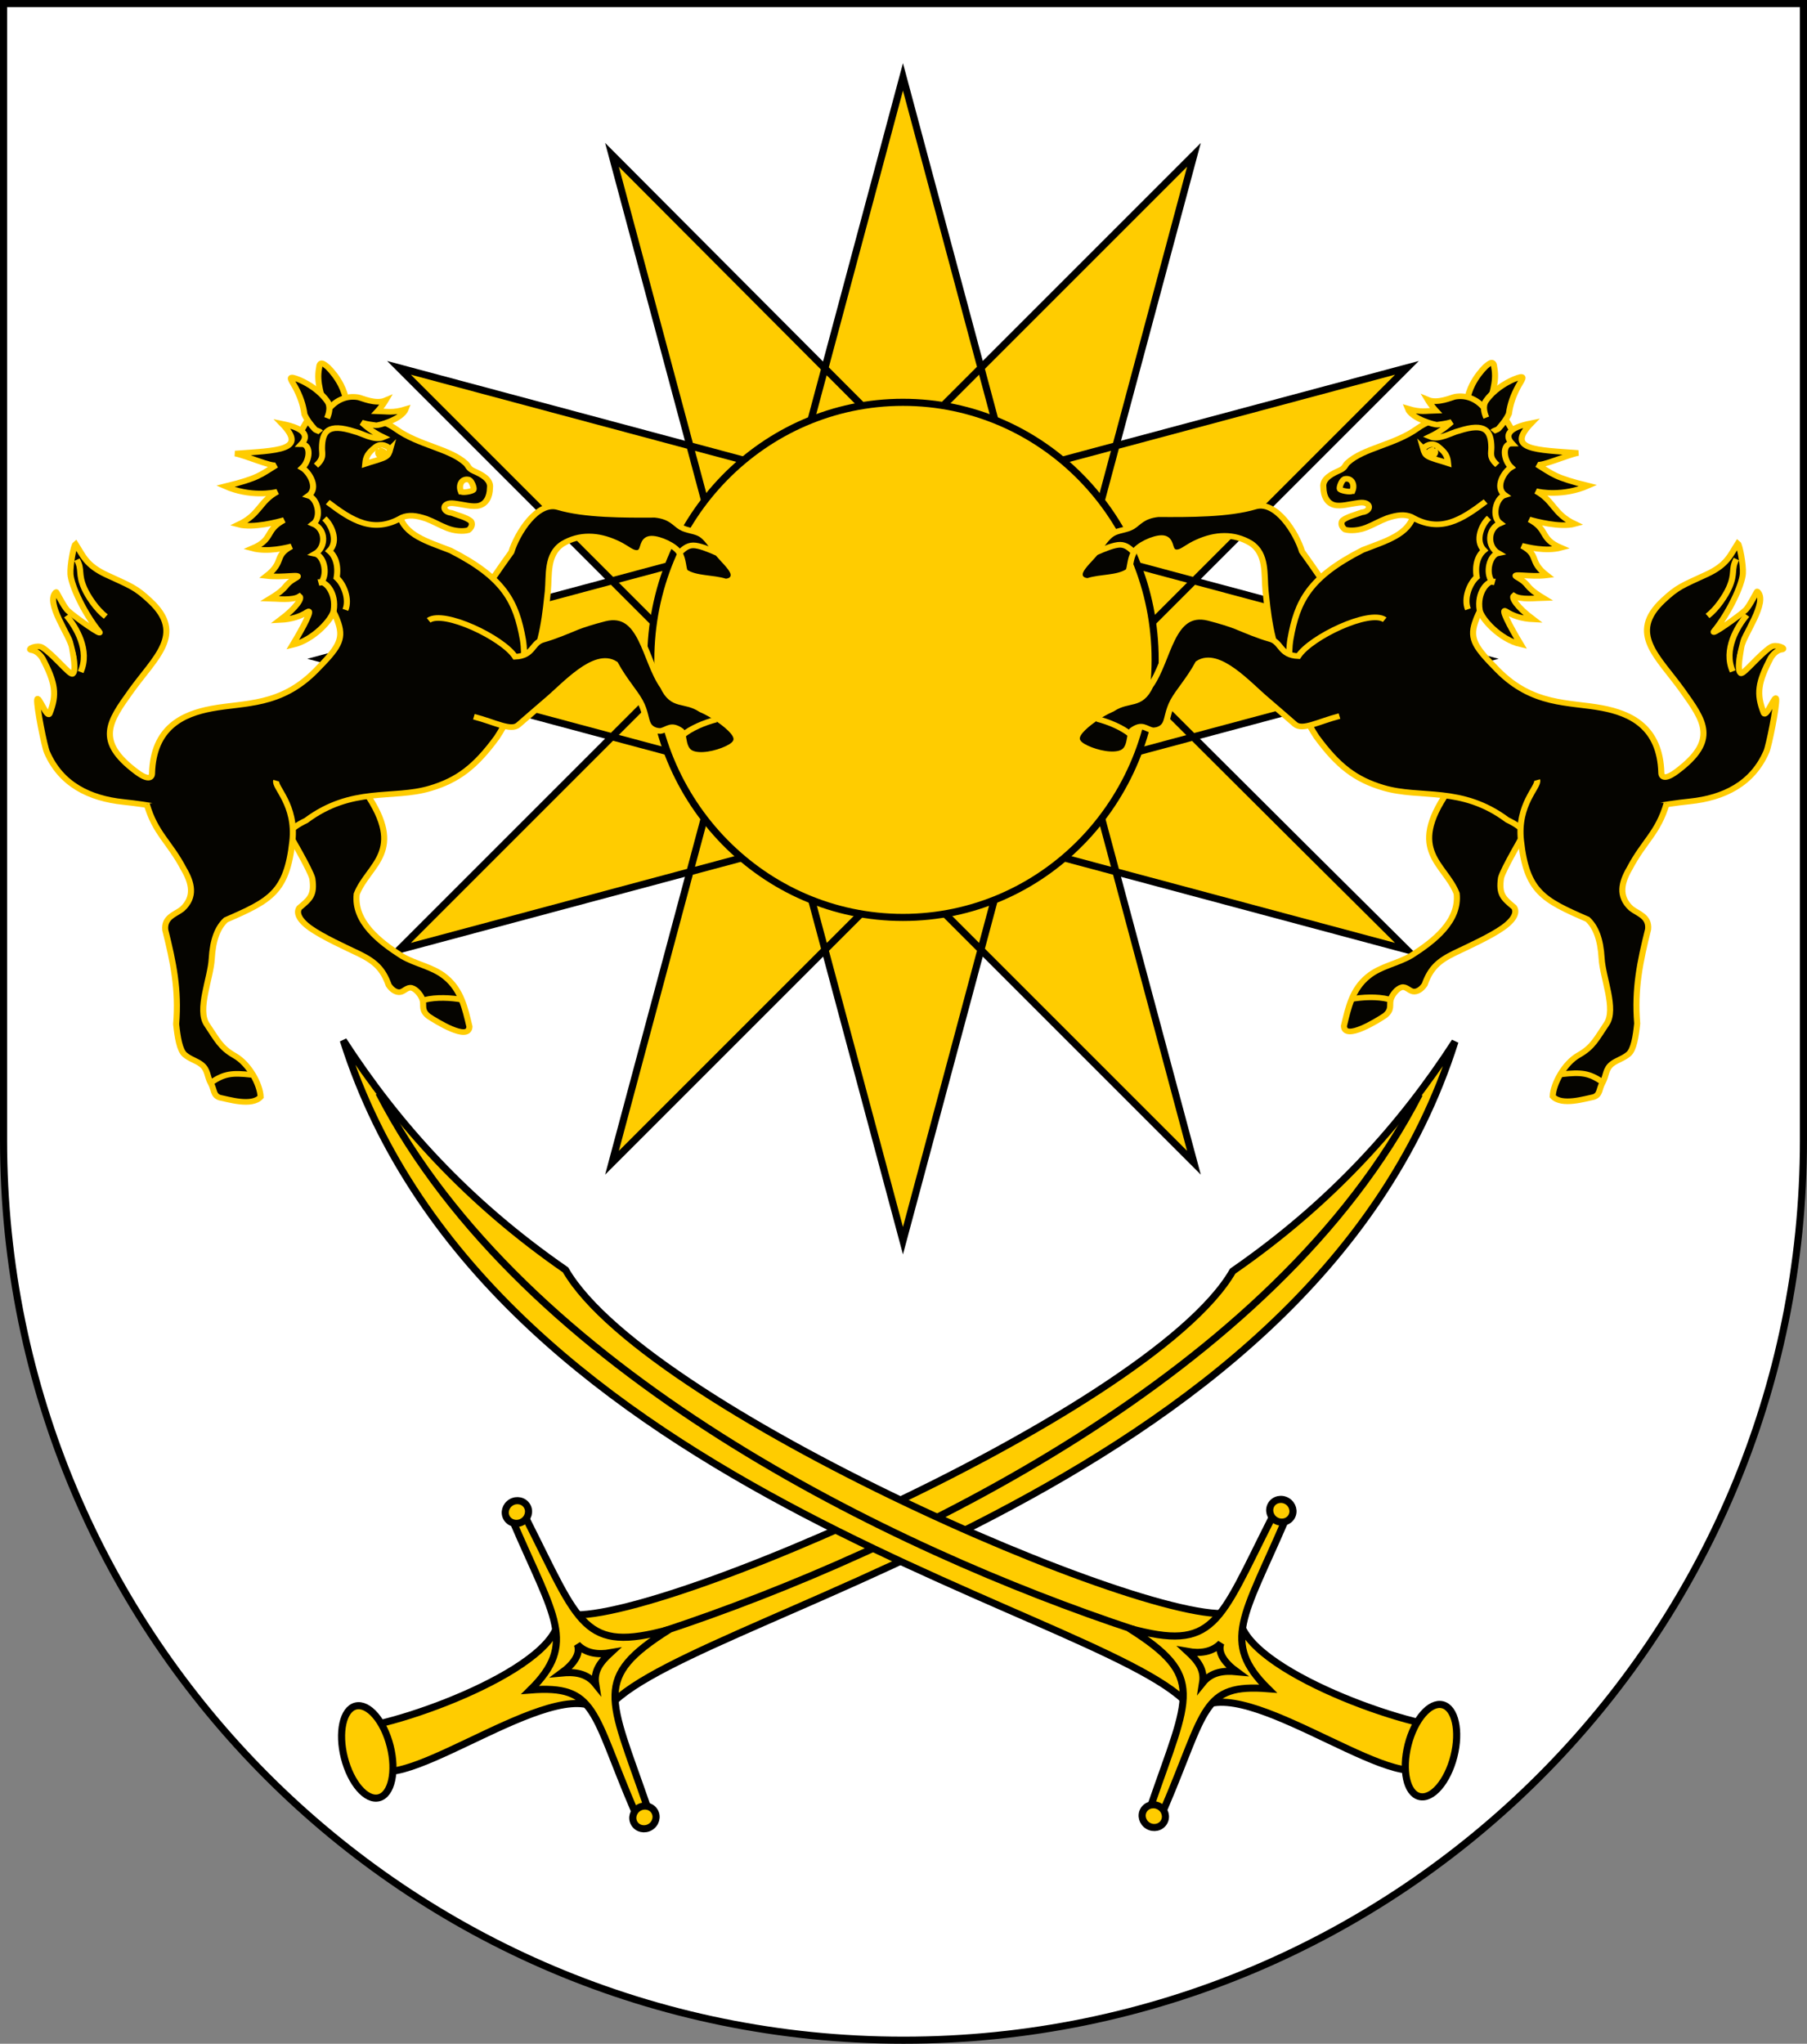 <?xml version="1.0" encoding="UTF-8" standalone="no"?>
<!-- Created with Inkscape (http://www.inkscape.org/) -->

<svg
   xmlns:dc="http://purl.org/dc/elements/1.1/"
   xmlns:cc="http://creativecommons.org/ns#"
   xmlns:rdf="http://www.w3.org/1999/02/22-rdf-syntax-ns#"
   xmlns:svg="http://www.w3.org/2000/svg"
   xmlns="http://www.w3.org/2000/svg"
   xmlns:sodipodi="http://sodipodi.sourceforge.net/DTD/sodipodi-0.dtd"
   xmlns:inkscape="http://www.inkscape.org/namespaces/inkscape"
   width="763"
   height="863"
   id="svg2"
   version="1.1"
   inkscape:version="0.91 r13725"
   sodipodi:docname="Wappen_Tiefschwarze_Sonnenroesser.svg"
   sodipodi:version="0.32"
   inkscape:output_extension="org.inkscape.output.svg.inkscape">
  <rect width="100%" height="100%" fill="#808080" stroke="none"/>
  <defs
     id="defs4">
    <inkscape:perspective
       sodipodi:type="inkscape:persp3d"
       inkscape:vp_x="0 : 526.18109 : 1"
       inkscape:vp_y="0 : 1000 : 0"
       inkscape:vp_z="744.09448 : 526.18109 : 1"
       inkscape:persp3d-origin="372.04724 : 350.78739 : 1"
       id="perspective10" />
    <inkscape:perspective
       id="perspective2828"
       inkscape:persp3d-origin="0.5 : 0.33333333 : 1"
       inkscape:vp_z="1 : 0.5 : 1"
       inkscape:vp_y="0 : 1000 : 0"
       inkscape:vp_x="0 : 0.5 : 1"
       sodipodi:type="inkscape:persp3d" />
    <inkscape:perspective
       id="perspective2828-7"
       inkscape:persp3d-origin="0.5 : 0.33333333 : 1"
       inkscape:vp_z="1 : 0.5 : 1"
       inkscape:vp_y="0 : 1000 : 0"
       inkscape:vp_x="0 : 0.5 : 1"
       sodipodi:type="inkscape:persp3d" />
    <inkscape:perspective
       id="perspective3640"
       inkscape:persp3d-origin="0.5 : 0.33333333 : 1"
       inkscape:vp_z="1 : 0.5 : 1"
       inkscape:vp_y="0 : 1000 : 0"
       inkscape:vp_x="0 : 0.5 : 1"
       sodipodi:type="inkscape:persp3d" />
    <inkscape:perspective
       id="perspective3670"
       inkscape:persp3d-origin="0.5 : 0.33333333 : 1"
       inkscape:vp_z="1 : 0.5 : 1"
       inkscape:vp_y="0 : 1000 : 0"
       inkscape:vp_x="0 : 0.5 : 1"
       sodipodi:type="inkscape:persp3d" />
    <inkscape:perspective
       id="perspective3693"
       inkscape:persp3d-origin="0.5 : 0.33333333 : 1"
       inkscape:vp_z="1 : 0.5 : 1"
       inkscape:vp_y="0 : 1000 : 0"
       inkscape:vp_x="0 : 0.5 : 1"
       sodipodi:type="inkscape:persp3d" />
    <inkscape:perspective
       id="perspective3720"
       inkscape:persp3d-origin="0.5 : 0.33333333 : 1"
       inkscape:vp_z="1 : 0.5 : 1"
       inkscape:vp_y="0 : 1000 : 0"
       inkscape:vp_x="0 : 0.5 : 1"
       sodipodi:type="inkscape:persp3d" />
    <inkscape:perspective
       id="perspective3747"
       inkscape:persp3d-origin="0.5 : 0.33333333 : 1"
       inkscape:vp_z="1 : 0.5 : 1"
       inkscape:vp_y="0 : 1000 : 0"
       inkscape:vp_x="0 : 0.5 : 1"
       sodipodi:type="inkscape:persp3d" />
    <inkscape:perspective
       id="perspective3763"
       inkscape:persp3d-origin="0.5 : 0.33333333 : 1"
       inkscape:vp_z="1 : 0.5 : 1"
       inkscape:vp_y="0 : 1000 : 0"
       inkscape:vp_x="0 : 0.5 : 1"
       sodipodi:type="inkscape:persp3d" />
    <inkscape:perspective
       id="perspective3792"
       inkscape:persp3d-origin="0.5 : 0.33333333 : 1"
       inkscape:vp_z="1 : 0.5 : 1"
       inkscape:vp_y="0 : 1000 : 0"
       inkscape:vp_x="0 : 0.5 : 1"
       sodipodi:type="inkscape:persp3d" />
    <inkscape:perspective
       id="perspective3814"
       inkscape:persp3d-origin="0.5 : 0.33333333 : 1"
       inkscape:vp_z="1 : 0.5 : 1"
       inkscape:vp_y="0 : 1000 : 0"
       inkscape:vp_x="0 : 0.5 : 1"
       sodipodi:type="inkscape:persp3d" />
    <inkscape:perspective
       id="perspective3841"
       inkscape:persp3d-origin="0.5 : 0.33333333 : 1"
       inkscape:vp_z="1 : 0.5 : 1"
       inkscape:vp_y="0 : 1000 : 0"
       inkscape:vp_x="0 : 0.5 : 1"
       sodipodi:type="inkscape:persp3d" />
    <inkscape:perspective
       id="perspective3841-5"
       inkscape:persp3d-origin="0.5 : 0.33333333 : 1"
       inkscape:vp_z="1 : 0.5 : 1"
       inkscape:vp_y="0 : 1000 : 0"
       inkscape:vp_x="0 : 0.5 : 1"
       sodipodi:type="inkscape:persp3d" />
    <inkscape:perspective
       id="perspective3872"
       inkscape:persp3d-origin="0.5 : 0.33333333 : 1"
       inkscape:vp_z="1 : 0.5 : 1"
       inkscape:vp_y="0 : 1000 : 0"
       inkscape:vp_x="0 : 0.5 : 1"
       sodipodi:type="inkscape:persp3d" />
    <inkscape:perspective
       id="perspective3898"
       inkscape:persp3d-origin="0.5 : 0.33333333 : 1"
       inkscape:vp_z="1 : 0.5 : 1"
       inkscape:vp_y="0 : 1000 : 0"
       inkscape:vp_x="0 : 0.5 : 1"
       sodipodi:type="inkscape:persp3d" />
    <inkscape:perspective
       id="perspective3920"
       inkscape:persp3d-origin="0.5 : 0.33333333 : 1"
       inkscape:vp_z="1 : 0.5 : 1"
       inkscape:vp_y="0 : 1000 : 0"
       inkscape:vp_x="0 : 0.5 : 1"
       sodipodi:type="inkscape:persp3d" />
    <inkscape:perspective
       id="perspective2860"
       inkscape:persp3d-origin="0.5 : 0.33333333 : 1"
       inkscape:vp_z="1 : 0.5 : 1"
       inkscape:vp_y="0 : 1000 : 0"
       inkscape:vp_x="0 : 0.5 : 1"
       sodipodi:type="inkscape:persp3d" />
    <inkscape:perspective
       id="perspective3672"
       inkscape:persp3d-origin="0.5 : 0.33333333 : 1"
       inkscape:vp_z="1 : 0.5 : 1"
       inkscape:vp_y="0 : 1000 : 0"
       inkscape:vp_x="0 : 0.5 : 1"
       sodipodi:type="inkscape:persp3d" />
    <inkscape:perspective
       id="perspective3695"
       inkscape:persp3d-origin="0.5 : 0.33333333 : 1"
       inkscape:vp_z="1 : 0.5 : 1"
       inkscape:vp_y="0 : 1000 : 0"
       inkscape:vp_x="0 : 0.5 : 1"
       sodipodi:type="inkscape:persp3d" />
    <inkscape:perspective
       id="perspective3261"
       inkscape:persp3d-origin="0.5 : 0.33333333 : 1"
       inkscape:vp_z="1 : 0.5 : 1"
       inkscape:vp_y="0 : 1000 : 0"
       inkscape:vp_x="0 : 0.5 : 1"
       sodipodi:type="inkscape:persp3d" />
    <inkscape:perspective
       id="perspective2828-1"
       inkscape:persp3d-origin="0.5 : 0.33333333 : 1"
       inkscape:vp_z="1 : 0.5 : 1"
       inkscape:vp_y="0 : 1000 : 0"
       inkscape:vp_x="0 : 0.5 : 1"
       sodipodi:type="inkscape:persp3d" />
    <inkscape:perspective
       id="perspective3652"
       inkscape:persp3d-origin="0.5 : 0.33333333 : 1"
       inkscape:vp_z="1 : 0.5 : 1"
       inkscape:vp_y="0 : 1000 : 0"
       inkscape:vp_x="0 : 0.5 : 1"
       sodipodi:type="inkscape:persp3d" />
    <inkscape:perspective
       id="perspective3652-2"
       inkscape:persp3d-origin="0.5 : 0.33333333 : 1"
       inkscape:vp_z="1 : 0.5 : 1"
       inkscape:vp_y="0 : 1000 : 0"
       inkscape:vp_x="0 : 0.5 : 1"
       sodipodi:type="inkscape:persp3d" />
    <inkscape:perspective
       id="perspective3652-5"
       inkscape:persp3d-origin="0.5 : 0.33333333 : 1"
       inkscape:vp_z="1 : 0.5 : 1"
       inkscape:vp_y="0 : 1000 : 0"
       inkscape:vp_x="0 : 0.5 : 1"
       sodipodi:type="inkscape:persp3d" />
    <inkscape:perspective
       id="perspective3727"
       inkscape:persp3d-origin="0.5 : 0.33333333 : 1"
       inkscape:vp_z="1 : 0.5 : 1"
       inkscape:vp_y="0 : 1000 : 0"
       inkscape:vp_x="0 : 0.5 : 1"
       sodipodi:type="inkscape:persp3d" />
    <inkscape:perspective
       id="perspective3843"
       inkscape:persp3d-origin="0.5 : 0.33333333 : 1"
       inkscape:vp_z="1 : 0.5 : 1"
       inkscape:vp_y="0 : 1000 : 0"
       inkscape:vp_x="0 : 0.5 : 1"
       sodipodi:type="inkscape:persp3d" />
    <inkscape:perspective
       id="perspective3970"
       inkscape:persp3d-origin="0.5 : 0.33333333 : 1"
       inkscape:vp_z="1 : 0.5 : 1"
       inkscape:vp_y="0 : 1000 : 0"
       inkscape:vp_x="0 : 0.5 : 1"
       sodipodi:type="inkscape:persp3d" />
    <inkscape:perspective
       id="perspective4007"
       inkscape:persp3d-origin="0.5 : 0.33333333 : 1"
       inkscape:vp_z="1 : 0.5 : 1"
       inkscape:vp_y="0 : 1000 : 0"
       inkscape:vp_x="0 : 0.5 : 1"
       sodipodi:type="inkscape:persp3d" />
    <inkscape:perspective
       id="perspective4062"
       inkscape:persp3d-origin="0.5 : 0.33333333 : 1"
       inkscape:vp_z="1 : 0.5 : 1"
       inkscape:vp_y="0 : 1000 : 0"
       inkscape:vp_x="0 : 0.5 : 1"
       sodipodi:type="inkscape:persp3d" />
    <inkscape:perspective
       id="perspective4153"
       inkscape:persp3d-origin="0.5 : 0.33333333 : 1"
       inkscape:vp_z="1 : 0.5 : 1"
       inkscape:vp_y="0 : 1000 : 0"
       inkscape:vp_x="0 : 0.5 : 1"
       sodipodi:type="inkscape:persp3d" />
    <inkscape:perspective
       id="perspective4316"
       inkscape:persp3d-origin="0.5 : 0.33333333 : 1"
       inkscape:vp_z="1 : 0.5 : 1"
       inkscape:vp_y="0 : 1000 : 0"
       inkscape:vp_x="0 : 0.5 : 1"
       sodipodi:type="inkscape:persp3d" />
    <inkscape:perspective
       id="perspective4316-9"
       inkscape:persp3d-origin="0.5 : 0.33333333 : 1"
       inkscape:vp_z="1 : 0.5 : 1"
       inkscape:vp_y="0 : 1000 : 0"
       inkscape:vp_x="0 : 0.5 : 1"
       sodipodi:type="inkscape:persp3d" />
    <inkscape:perspective
       id="perspective3098"
       inkscape:persp3d-origin="0.5 : 0.33333333 : 1"
       inkscape:vp_z="1 : 0.5 : 1"
       inkscape:vp_y="0 : 1000 : 0"
       inkscape:vp_x="0 : 0.5 : 1"
       sodipodi:type="inkscape:persp3d" />
    <inkscape:perspective
       id="perspective3122"
       inkscape:persp3d-origin="0.5 : 0.33333333 : 1"
       inkscape:vp_z="1 : 0.5 : 1"
       inkscape:vp_y="0 : 1000 : 0"
       inkscape:vp_x="0 : 0.5 : 1"
       sodipodi:type="inkscape:persp3d" />
    <inkscape:perspective
       id="perspective3146"
       inkscape:persp3d-origin="0.5 : 0.33333333 : 1"
       inkscape:vp_z="1 : 0.5 : 1"
       inkscape:vp_y="0 : 1000 : 0"
       inkscape:vp_x="0 : 0.5 : 1"
       sodipodi:type="inkscape:persp3d" />
    <inkscape:perspective
       id="perspective3146-0"
       inkscape:persp3d-origin="0.5 : 0.33333333 : 1"
       inkscape:vp_z="1 : 0.5 : 1"
       inkscape:vp_y="0 : 1000 : 0"
       inkscape:vp_x="0 : 0.5 : 1"
       sodipodi:type="inkscape:persp3d" />
    <inkscape:perspective
       id="perspective3177"
       inkscape:persp3d-origin="0.5 : 0.33333333 : 1"
       inkscape:vp_z="1 : 0.5 : 1"
       inkscape:vp_y="0 : 1000 : 0"
       inkscape:vp_x="0 : 0.5 : 1"
       sodipodi:type="inkscape:persp3d" />
    <inkscape:perspective
       id="perspective3177-8"
       inkscape:persp3d-origin="0.5 : 0.33333333 : 1"
       inkscape:vp_z="1 : 0.5 : 1"
       inkscape:vp_y="0 : 1000 : 0"
       inkscape:vp_x="0 : 0.5 : 1"
       sodipodi:type="inkscape:persp3d" />
    <inkscape:perspective
       id="perspective3208"
       inkscape:persp3d-origin="0.5 : 0.33333333 : 1"
       inkscape:vp_z="1 : 0.5 : 1"
       inkscape:vp_y="0 : 1000 : 0"
       inkscape:vp_x="0 : 0.5 : 1"
       sodipodi:type="inkscape:persp3d" />
    <inkscape:perspective
       id="perspective3208-4"
       inkscape:persp3d-origin="0.5 : 0.33333333 : 1"
       inkscape:vp_z="1 : 0.5 : 1"
       inkscape:vp_y="0 : 1000 : 0"
       inkscape:vp_x="0 : 0.5 : 1"
       sodipodi:type="inkscape:persp3d" />
    <inkscape:perspective
       id="perspective3208-5"
       inkscape:persp3d-origin="0.5 : 0.33333333 : 1"
       inkscape:vp_z="1 : 0.5 : 1"
       inkscape:vp_y="0 : 1000 : 0"
       inkscape:vp_x="0 : 0.5 : 1"
       sodipodi:type="inkscape:persp3d" />
    <inkscape:perspective
       id="perspective3706"
       inkscape:persp3d-origin="0.5 : 0.33333333 : 1"
       inkscape:vp_z="1 : 0.5 : 1"
       inkscape:vp_y="0 : 1000 : 0"
       inkscape:vp_x="0 : 0.5 : 1"
       sodipodi:type="inkscape:persp3d" />
    <inkscape:perspective
       id="perspective3728"
       inkscape:persp3d-origin="0.5 : 0.33333333 : 1"
       inkscape:vp_z="1 : 0.5 : 1"
       inkscape:vp_y="0 : 1000 : 0"
       inkscape:vp_x="0 : 0.5 : 1"
       sodipodi:type="inkscape:persp3d" />
    <inkscape:perspective
       id="perspective3750"
       inkscape:persp3d-origin="0.5 : 0.33333333 : 1"
       inkscape:vp_z="1 : 0.5 : 1"
       inkscape:vp_y="0 : 1000 : 0"
       inkscape:vp_x="0 : 0.5 : 1"
       sodipodi:type="inkscape:persp3d" />
    <inkscape:perspective
       id="perspective3778"
       inkscape:persp3d-origin="0.5 : 0.33333333 : 1"
       inkscape:vp_z="1 : 0.5 : 1"
       inkscape:vp_y="0 : 1000 : 0"
       inkscape:vp_x="0 : 0.5 : 1"
       sodipodi:type="inkscape:persp3d" />
    <inkscape:perspective
       id="perspective3800"
       inkscape:persp3d-origin="0.5 : 0.33333333 : 1"
       inkscape:vp_z="1 : 0.5 : 1"
       inkscape:vp_y="0 : 1000 : 0"
       inkscape:vp_x="0 : 0.5 : 1"
       sodipodi:type="inkscape:persp3d" />
    <inkscape:perspective
       id="perspective3837"
       inkscape:persp3d-origin="0.5 : 0.33333333 : 1"
       inkscape:vp_z="1 : 0.5 : 1"
       inkscape:vp_y="0 : 1000 : 0"
       inkscape:vp_x="0 : 0.5 : 1"
       sodipodi:type="inkscape:persp3d" />
    <inkscape:perspective
       id="perspective3904"
       inkscape:persp3d-origin="0.5 : 0.33333333 : 1"
       inkscape:vp_z="1 : 0.5 : 1"
       inkscape:vp_y="0 : 1000 : 0"
       inkscape:vp_x="0 : 0.5 : 1"
       sodipodi:type="inkscape:persp3d" />
    <inkscape:perspective
       id="perspective3904-4"
       inkscape:persp3d-origin="0.5 : 0.33333333 : 1"
       inkscape:vp_z="1 : 0.5 : 1"
       inkscape:vp_y="0 : 1000 : 0"
       inkscape:vp_x="0 : 0.5 : 1"
       sodipodi:type="inkscape:persp3d" />
    <inkscape:perspective
       id="perspective3904-3"
       inkscape:persp3d-origin="0.5 : 0.33333333 : 1"
       inkscape:vp_z="1 : 0.5 : 1"
       inkscape:vp_y="0 : 1000 : 0"
       inkscape:vp_x="0 : 0.5 : 1"
       sodipodi:type="inkscape:persp3d" />
    <inkscape:perspective
       id="perspective3953"
       inkscape:persp3d-origin="0.5 : 0.33333333 : 1"
       inkscape:vp_z="1 : 0.5 : 1"
       inkscape:vp_y="0 : 1000 : 0"
       inkscape:vp_x="0 : 0.5 : 1"
       sodipodi:type="inkscape:persp3d" />
    <inkscape:perspective
       id="perspective3975"
       inkscape:persp3d-origin="0.5 : 0.33333333 : 1"
       inkscape:vp_z="1 : 0.5 : 1"
       inkscape:vp_y="0 : 1000 : 0"
       inkscape:vp_x="0 : 0.5 : 1"
       sodipodi:type="inkscape:persp3d" />
    <inkscape:perspective
       id="perspective3975-8"
       inkscape:persp3d-origin="0.5 : 0.33333333 : 1"
       inkscape:vp_z="1 : 0.5 : 1"
       inkscape:vp_y="0 : 1000 : 0"
       inkscape:vp_x="0 : 0.5 : 1"
       sodipodi:type="inkscape:persp3d" />
    <inkscape:perspective
       id="perspective3975-7"
       inkscape:persp3d-origin="0.5 : 0.33333333 : 1"
       inkscape:vp_z="1 : 0.5 : 1"
       inkscape:vp_y="0 : 1000 : 0"
       inkscape:vp_x="0 : 0.5 : 1"
       sodipodi:type="inkscape:persp3d" />
    <inkscape:perspective
       id="perspective2858"
       inkscape:persp3d-origin="0.5 : 0.33333333 : 1"
       inkscape:vp_z="1 : 0.5 : 1"
       inkscape:vp_y="0 : 1000 : 0"
       inkscape:vp_x="0 : 0.5 : 1"
       sodipodi:type="inkscape:persp3d" />
    <inkscape:perspective
       id="perspective4105"
       inkscape:persp3d-origin="0.5 : 0.33333333 : 1"
       inkscape:vp_z="1 : 0.5 : 1"
       inkscape:vp_y="0 : 1000 : 0"
       inkscape:vp_x="0 : 0.5 : 1"
       sodipodi:type="inkscape:persp3d" />
    <inkscape:perspective
       id="perspective4123"
       inkscape:persp3d-origin="0.5 : 0.33333333 : 1"
       inkscape:vp_z="1 : 0.5 : 1"
       inkscape:vp_y="0 : 1000 : 0"
       inkscape:vp_x="0 : 0.5 : 1"
       sodipodi:type="inkscape:persp3d" />
    <inkscape:perspective
       id="perspective4137"
       inkscape:persp3d-origin="0.5 : 0.33333333 : 1"
       inkscape:vp_z="1 : 0.5 : 1"
       inkscape:vp_y="0 : 1000 : 0"
       inkscape:vp_x="0 : 0.5 : 1"
       sodipodi:type="inkscape:persp3d" />
    <inkscape:perspective
       id="perspective4151"
       inkscape:persp3d-origin="0.5 : 0.33333333 : 1"
       inkscape:vp_z="1 : 0.5 : 1"
       inkscape:vp_y="0 : 1000 : 0"
       inkscape:vp_x="0 : 0.5 : 1"
       sodipodi:type="inkscape:persp3d" />
    <inkscape:perspective
       id="perspective4165"
       inkscape:persp3d-origin="0.5 : 0.33333333 : 1"
       inkscape:vp_z="1 : 0.5 : 1"
       inkscape:vp_y="0 : 1000 : 0"
       inkscape:vp_x="0 : 0.5 : 1"
       sodipodi:type="inkscape:persp3d" />
    <inkscape:perspective
       id="perspective4904"
       inkscape:persp3d-origin="0.5 : 0.33333333 : 1"
       inkscape:vp_z="1 : 0.5 : 1"
       inkscape:vp_y="0 : 1000 : 0"
       inkscape:vp_x="0 : 0.5 : 1"
       sodipodi:type="inkscape:persp3d" />
    <filter
       id="filter3021-3"
       inkscape:label="Specular light"
       inkscape:menu="ABCs"
       inkscape:menu-tooltip="Basic specular bevel to use for building textures"
       color-interpolation-filters="sRGB">
      <feGaussianBlur
         id="feGaussianBlur3023-4"
         result="result0"
         in="SourceAlpha"
         stdDeviation="6" />
      <feSpecularLighting
         id="feSpecularLighting3025-4"
         specularExponent="25"
         specularConstant="1"
         surfaceScale="10"
         lighting-color="#ffffff"
         result="result1"
         in="result0">
        <feDistantLight
           id="feDistantLight3027-6"
           azimuth="235"
           elevation="45" />
      </feSpecularLighting>
      <feComposite
         k4="0"
         k1="0"
         id="feComposite3029-0"
         in2="result1"
         k3="1"
         k2="1"
         operator="arithmetic"
         result="result4"
         in="SourceGraphic" />
      <feComposite
         id="feComposite3031-6"
         in2="SourceAlpha"
         operator="in"
         result="result2"
         in="result4" />
    </filter>
    <filter
       id="filter3021"
       inkscape:label="Specular light"
       inkscape:menu="ABCs"
       inkscape:menu-tooltip="Basic specular bevel to use for building textures"
       color-interpolation-filters="sRGB">
      <feGaussianBlur
         id="feGaussianBlur3023"
         result="result0"
         in="SourceAlpha"
         stdDeviation="6" />
      <feSpecularLighting
         id="feSpecularLighting3025"
         specularExponent="25"
         specularConstant="1"
         surfaceScale="10"
         lighting-color="#ffffff"
         result="result1"
         in="result0">
        <feDistantLight
           id="feDistantLight3027"
           azimuth="235"
           elevation="45" />
      </feSpecularLighting>
      <feComposite
         k4="0"
         k1="0"
         id="feComposite3029"
         in2="result1"
         k3="1"
         k2="1"
         operator="arithmetic"
         result="result4"
         in="SourceGraphic" />
      <feComposite
         id="feComposite3031"
         in2="SourceAlpha"
         operator="in"
         result="result2"
         in="result4" />
    </filter>
    <filter
       id="filter2820-0"
       inkscape:label="Specular light"
       inkscape:menu="ABCs"
       inkscape:menu-tooltip="Basic specular bevel to use for building textures"
       color-interpolation-filters="sRGB">
      <feGaussianBlur
         id="feGaussianBlur2822-9"
         result="result0"
         in="SourceAlpha"
         stdDeviation="6" />
      <feSpecularLighting
         id="feSpecularLighting2824-00"
         specularExponent="25"
         specularConstant="1"
         surfaceScale="10"
         lighting-color="#ffffff"
         result="result1"
         in="result0">
        <feDistantLight
           id="feDistantLight2826-61"
           azimuth="235"
           elevation="45" />
      </feSpecularLighting>
      <feComposite
         k4="0"
         k1="0"
         id="feComposite2828-3"
         in2="result1"
         k3="1"
         k2="1"
         operator="arithmetic"
         result="result4"
         in="SourceGraphic" />
      <feComposite
         id="feComposite2830-8"
         in2="SourceAlpha"
         operator="in"
         result="result2"
         in="result4" />
    </filter>
    <filter
       id="filter2820-8"
       inkscape:label="Specular light"
       inkscape:menu="ABCs"
       inkscape:menu-tooltip="Basic specular bevel to use for building textures"
       color-interpolation-filters="sRGB">
      <feGaussianBlur
         id="feGaussianBlur2822-65"
         result="result0"
         in="SourceAlpha"
         stdDeviation="6" />
      <feSpecularLighting
         id="feSpecularLighting2824-0"
         specularExponent="25"
         specularConstant="1"
         surfaceScale="10"
         lighting-color="#ffffff"
         result="result1"
         in="result0">
        <feDistantLight
           id="feDistantLight2826-28"
           azimuth="235"
           elevation="45" />
      </feSpecularLighting>
      <feComposite
         k4="0"
         k1="0"
         id="feComposite2828-60"
         in2="result1"
         k3="1"
         k2="1"
         operator="arithmetic"
         result="result4"
         in="SourceGraphic" />
      <feComposite
         id="feComposite2830-24"
         in2="SourceAlpha"
         operator="in"
         result="result2"
         in="result4" />
    </filter>
    <filter
       id="filter2820-3"
       inkscape:label="Specular light"
       inkscape:menu="ABCs"
       inkscape:menu-tooltip="Basic specular bevel to use for building textures"
       color-interpolation-filters="sRGB">
      <feGaussianBlur
         id="feGaussianBlur2822-8"
         result="result0"
         in="SourceAlpha"
         stdDeviation="6" />
      <feSpecularLighting
         id="feSpecularLighting2824-74"
         specularExponent="25"
         specularConstant="1"
         surfaceScale="10"
         lighting-color="#ffffff"
         result="result1"
         in="result0">
        <feDistantLight
           id="feDistantLight2826-2"
           azimuth="235"
           elevation="45" />
      </feSpecularLighting>
      <feComposite
         k4="0"
         k1="0"
         id="feComposite2828-7"
         in2="result1"
         k3="1"
         k2="1"
         operator="arithmetic"
         result="result4"
         in="SourceGraphic" />
      <feComposite
         id="feComposite2830-79"
         in2="SourceAlpha"
         operator="in"
         result="result2"
         in="result4" />
    </filter>
    <filter
       id="filter2820-9"
       inkscape:label="Specular light"
       inkscape:menu="ABCs"
       inkscape:menu-tooltip="Basic specular bevel to use for building textures"
       color-interpolation-filters="sRGB">
      <feGaussianBlur
         id="feGaussianBlur2822-5"
         result="result0"
         in="SourceAlpha"
         stdDeviation="6" />
      <feSpecularLighting
         id="feSpecularLighting2824-43"
         specularExponent="25"
         specularConstant="1"
         surfaceScale="10"
         lighting-color="#ffffff"
         result="result1"
         in="result0">
        <feDistantLight
           id="feDistantLight2826-1"
           azimuth="235"
           elevation="45" />
      </feSpecularLighting>
      <feComposite
         k4="0"
         k1="0"
         id="feComposite2828-2"
         in2="result1"
         k3="1"
         k2="1"
         operator="arithmetic"
         result="result4"
         in="SourceGraphic" />
      <feComposite
         id="feComposite2830-3"
         in2="SourceAlpha"
         operator="in"
         result="result2"
         in="result4" />
    </filter>
    <filter
       id="filter2820-21"
       inkscape:label="Specular light"
       inkscape:menu="ABCs"
       inkscape:menu-tooltip="Basic specular bevel to use for building textures"
       color-interpolation-filters="sRGB">
      <feGaussianBlur
         id="feGaussianBlur2822-6"
         result="result0"
         in="SourceAlpha"
         stdDeviation="6" />
      <feSpecularLighting
         id="feSpecularLighting2824-8"
         specularExponent="25"
         specularConstant="1"
         surfaceScale="10"
         lighting-color="#ffffff"
         result="result1"
         in="result0">
        <feDistantLight
           id="feDistantLight2826-57"
           azimuth="235"
           elevation="45" />
      </feSpecularLighting>
      <feComposite
         k4="0"
         k1="0"
         id="feComposite2828-6"
         in2="result1"
         k3="1"
         k2="1"
         operator="arithmetic"
         result="result4"
         in="SourceGraphic" />
      <feComposite
         id="feComposite2830-1"
         in2="SourceAlpha"
         operator="in"
         result="result2"
         in="result4" />
    </filter>
    <filter
       id="filter2820-5"
       inkscape:label="Specular light"
       inkscape:menu="ABCs"
       inkscape:menu-tooltip="Basic specular bevel to use for building textures"
       color-interpolation-filters="sRGB">
      <feGaussianBlur
         id="feGaussianBlur2822-2"
         result="result0"
         in="SourceAlpha"
         stdDeviation="6" />
      <feSpecularLighting
         id="feSpecularLighting2824-7"
         specularExponent="25"
         specularConstant="1"
         surfaceScale="10"
         lighting-color="#ffffff"
         result="result1"
         in="result0">
        <feDistantLight
           id="feDistantLight2826-6"
           azimuth="235"
           elevation="45" />
      </feSpecularLighting>
      <feComposite
         k4="0"
         k1="0"
         id="feComposite2828-14"
         in2="result1"
         k3="1"
         k2="1"
         operator="arithmetic"
         result="result4"
         in="SourceGraphic" />
      <feComposite
         id="feComposite2830-2"
         in2="SourceAlpha"
         operator="in"
         result="result2"
         in="result4" />
    </filter>
    <filter
       id="filter2820-2"
       inkscape:label="Specular light"
       inkscape:menu="ABCs"
       inkscape:menu-tooltip="Basic specular bevel to use for building textures"
       color-interpolation-filters="sRGB">
      <feGaussianBlur
         id="feGaussianBlur2822-4"
         result="result0"
         in="SourceAlpha"
         stdDeviation="6" />
      <feSpecularLighting
         id="feSpecularLighting2824-5"
         specularExponent="25"
         specularConstant="1"
         surfaceScale="10"
         lighting-color="#ffffff"
         result="result1"
         in="result0">
        <feDistantLight
           id="feDistantLight2826-5"
           azimuth="235"
           elevation="45" />
      </feSpecularLighting>
      <feComposite
         k4="0"
         k1="0"
         id="feComposite2828-1"
         in2="result1"
         k3="1"
         k2="1"
         operator="arithmetic"
         result="result4"
         in="SourceGraphic" />
      <feComposite
         id="feComposite2830-7"
         in2="SourceAlpha"
         operator="in"
         result="result2"
         in="result4" />
    </filter>
    <filter
       id="filter2820-1"
       inkscape:label="Specular light"
       inkscape:menu="ABCs"
       inkscape:menu-tooltip="Basic specular bevel to use for building textures"
       color-interpolation-filters="sRGB">
      <feGaussianBlur
         id="feGaussianBlur2822-7"
         result="result0"
         in="SourceAlpha"
         stdDeviation="6" />
      <feSpecularLighting
         id="feSpecularLighting2824-4"
         specularExponent="25"
         specularConstant="1"
         surfaceScale="10"
         lighting-color="#ffffff"
         result="result1"
         in="result0">
        <feDistantLight
           id="feDistantLight2826-0"
           azimuth="235"
           elevation="45" />
      </feSpecularLighting>
      <feComposite
         k4="0"
         k1="0"
         id="feComposite2828-9"
         in2="result1"
         k3="1"
         k2="1"
         operator="arithmetic"
         result="result4"
         in="SourceGraphic" />
      <feComposite
         id="feComposite2830-4"
         in2="SourceAlpha"
         operator="in"
         result="result2"
         in="result4" />
    </filter>
    <filter
       id="filter2820"
       inkscape:label="Specular light"
       inkscape:menu="ABCs"
       inkscape:menu-tooltip="Basic specular bevel to use for building textures"
       color-interpolation-filters="sRGB">
      <feGaussianBlur
         id="feGaussianBlur2822"
         result="result0"
         in="SourceAlpha"
         stdDeviation="6" />
      <feSpecularLighting
         id="feSpecularLighting2824"
         specularExponent="25"
         specularConstant="1"
         surfaceScale="10"
         lighting-color="#ffffff"
         result="result1"
         in="result0">
        <feDistantLight
           id="feDistantLight2826"
           azimuth="235"
           elevation="45" />
      </feSpecularLighting>
      <feComposite
         k4="0"
         k1="0"
         id="feComposite2828"
         in2="result1"
         k3="1"
         k2="1"
         operator="arithmetic"
         result="result4"
         in="SourceGraphic" />
      <feComposite
         id="feComposite2830"
         in2="SourceAlpha"
         operator="in"
         result="result2"
         in="result4" />
    </filter>
    <filter
       id="filter3075"
       inkscape:label="Specular light"
       inkscape:menu="ABCs"
       inkscape:menu-tooltip="Basic specular bevel to use for building textures"
       color-interpolation-filters="sRGB">
      <feGaussianBlur
         id="feGaussianBlur3077"
         result="result0"
         in="SourceAlpha"
         stdDeviation="6" />
      <feSpecularLighting
         id="feSpecularLighting3079"
         specularExponent="25"
         specularConstant="1"
         surfaceScale="10"
         lighting-color="#ffffff"
         result="result1"
         in="result0">
        <feDistantLight
           id="feDistantLight3081"
           azimuth="235"
           elevation="45" />
      </feSpecularLighting>
      <feComposite
         k4="0"
         k1="0"
         id="feComposite3083"
         in2="result1"
         k3="1"
         k2="1"
         operator="arithmetic"
         result="result4"
         in="SourceGraphic" />
      <feComposite
         id="feComposite3085"
         in2="SourceAlpha"
         operator="in"
         result="result2"
         in="result4" />
    </filter>
    <filter
       id="filter3091"
       inkscape:label="Specular light"
       inkscape:menu="ABCs"
       inkscape:menu-tooltip="Basic specular bevel to use for building textures"
       color-interpolation-filters="sRGB">
      <feGaussianBlur
         id="feGaussianBlur3093"
         result="result0"
         in="SourceAlpha"
         stdDeviation="6" />
      <feSpecularLighting
         id="feSpecularLighting3095"
         specularExponent="25"
         specularConstant="1"
         surfaceScale="10"
         lighting-color="#ffffff"
         result="result1"
         in="result0">
        <feDistantLight
           id="feDistantLight3097"
           azimuth="235"
           elevation="45" />
      </feSpecularLighting>
      <feComposite
         k4="0"
         k1="0"
         id="feComposite3099"
         in2="result1"
         k3="1"
         k2="1"
         operator="arithmetic"
         result="result4"
         in="SourceGraphic" />
      <feComposite
         id="feComposite3101"
         in2="SourceAlpha"
         operator="in"
         result="result2"
         in="result4" />
    </filter>
    <inkscape:perspective
       id="perspective3044"
       inkscape:persp3d-origin="0.5 : 0.33333333 : 1"
       inkscape:vp_z="1 : 0.5 : 1"
       inkscape:vp_y="0 : 1000 : 0"
       inkscape:vp_x="0 : 0.5 : 1"
       sodipodi:type="inkscape:persp3d" />
    <inkscape:perspective
       id="perspective3075"
       inkscape:persp3d-origin="0.5 : 0.33333333 : 1"
       inkscape:vp_z="1 : 0.5 : 1"
       inkscape:vp_y="0 : 1000 : 0"
       inkscape:vp_x="0 : 0.5 : 1"
       sodipodi:type="inkscape:persp3d" />
    <inkscape:perspective
       id="perspective2880"
       inkscape:persp3d-origin="0.5 : 0.33333333 : 1"
       inkscape:vp_z="1 : 0.5 : 1"
       inkscape:vp_y="0 : 1000 : 0"
       inkscape:vp_x="0 : 0.5 : 1"
       sodipodi:type="inkscape:persp3d" />
    <inkscape:perspective
       id="perspective2880-1"
       inkscape:persp3d-origin="0.5 : 0.33333333 : 1"
       inkscape:vp_z="1 : 0.5 : 1"
       inkscape:vp_y="0 : 1000 : 0"
       inkscape:vp_x="0 : 0.5 : 1"
       sodipodi:type="inkscape:persp3d" />
    <inkscape:perspective
       id="perspective3293"
       inkscape:persp3d-origin="0.5 : 0.33333333 : 1"
       inkscape:vp_z="1 : 0.5 : 1"
       inkscape:vp_y="0 : 1000 : 0"
       inkscape:vp_x="0 : 0.5 : 1"
       sodipodi:type="inkscape:persp3d" />
    <inkscape:perspective
       id="perspective3315"
       inkscape:persp3d-origin="0.5 : 0.33333333 : 1"
       inkscape:vp_z="1 : 0.5 : 1"
       inkscape:vp_y="0 : 1000 : 0"
       inkscape:vp_x="0 : 0.5 : 1"
       sodipodi:type="inkscape:persp3d" />
    <inkscape:perspective
       id="perspective3315-4"
       inkscape:persp3d-origin="0.5 : 0.33333333 : 1"
       inkscape:vp_z="1 : 0.5 : 1"
       inkscape:vp_y="0 : 1000 : 0"
       inkscape:vp_x="0 : 0.5 : 1"
       sodipodi:type="inkscape:persp3d" />
    <inkscape:perspective
       id="perspective2970"
       inkscape:persp3d-origin="0.5 : 0.33333333 : 1"
       inkscape:vp_z="1 : 0.5 : 1"
       inkscape:vp_y="0 : 1000 : 0"
       inkscape:vp_x="0 : 0.5 : 1"
       sodipodi:type="inkscape:persp3d" />
    <inkscape:perspective
       id="perspective2992"
       inkscape:persp3d-origin="0.5 : 0.33333333 : 1"
       inkscape:vp_z="1 : 0.5 : 1"
       inkscape:vp_y="0 : 1000 : 0"
       inkscape:vp_x="0 : 0.5 : 1"
       sodipodi:type="inkscape:persp3d" />
    <inkscape:perspective
       id="perspective4137-1"
       inkscape:persp3d-origin="0.5 : 0.33333333 : 1"
       inkscape:vp_z="1 : 0.5 : 1"
       inkscape:vp_y="0 : 1000 : 0"
       inkscape:vp_x="0 : 0.5 : 1"
       sodipodi:type="inkscape:persp3d" />
    <inkscape:perspective
       id="perspective3094"
       inkscape:persp3d-origin="0.5 : 0.33333333 : 1"
       inkscape:vp_z="1 : 0.5 : 1"
       inkscape:vp_y="0 : 1000 : 0"
       inkscape:vp_x="0 : 0.5 : 1"
       sodipodi:type="inkscape:persp3d" />
    <inkscape:perspective
       id="perspective3116"
       inkscape:persp3d-origin="0.5 : 0.33333333 : 1"
       inkscape:vp_z="1 : 0.5 : 1"
       inkscape:vp_y="0 : 1000 : 0"
       inkscape:vp_x="0 : 0.5 : 1"
       sodipodi:type="inkscape:persp3d" />
    <inkscape:perspective
       id="perspective3140"
       inkscape:persp3d-origin="0.5 : 0.33333333 : 1"
       inkscape:vp_z="1 : 0.5 : 1"
       inkscape:vp_y="0 : 1000 : 0"
       inkscape:vp_x="0 : 0.5 : 1"
       sodipodi:type="inkscape:persp3d" />
    <inkscape:perspective
       id="perspective3935"
       inkscape:persp3d-origin="0.5 : 0.33333333 : 1"
       inkscape:vp_z="1 : 0.5 : 1"
       inkscape:vp_y="0 : 1000 : 0"
       inkscape:vp_x="0 : 0.5 : 1"
       sodipodi:type="inkscape:persp3d" />
    <inkscape:perspective
       id="perspective4452"
       inkscape:persp3d-origin="0.5 : 0.33333333 : 1"
       inkscape:vp_z="1 : 0.5 : 1"
       inkscape:vp_y="0 : 1000 : 0"
       inkscape:vp_x="0 : 0.5 : 1"
       sodipodi:type="inkscape:persp3d" />
    <inkscape:perspective
       id="perspective3008"
       inkscape:persp3d-origin="0.5 : 0.33333333 : 1"
       inkscape:vp_z="1 : 0.5 : 1"
       inkscape:vp_y="0 : 1000 : 0"
       inkscape:vp_x="0 : 0.5 : 1"
       sodipodi:type="inkscape:persp3d" />
    <inkscape:perspective
       id="perspective3031"
       inkscape:persp3d-origin="0.5 : 0.33333333 : 1"
       inkscape:vp_z="1 : 0.5 : 1"
       inkscape:vp_y="0 : 1000 : 0"
       inkscape:vp_x="0 : 0.5 : 1"
       sodipodi:type="inkscape:persp3d" />
    <inkscape:perspective
       id="perspective3494"
       inkscape:persp3d-origin="0.5 : 0.33333333 : 1"
       inkscape:vp_z="1 : 0.5 : 1"
       inkscape:vp_y="0 : 1000 : 0"
       inkscape:vp_x="0 : 0.5 : 1"
       sodipodi:type="inkscape:persp3d" />
    <inkscape:perspective
       id="perspective4224"
       inkscape:persp3d-origin="0.5 : 0.33333333 : 1"
       inkscape:vp_z="1 : 0.5 : 1"
       inkscape:vp_y="0 : 1000 : 0"
       inkscape:vp_x="0 : 0.5 : 1"
       sodipodi:type="inkscape:persp3d" />
    <inkscape:perspective
       id="perspective2922"
       inkscape:persp3d-origin="0.5 : 0.33333333 : 1"
       inkscape:vp_z="1 : 0.5 : 1"
       inkscape:vp_y="0 : 1000 : 0"
       inkscape:vp_x="0 : 0.5 : 1"
       sodipodi:type="inkscape:persp3d" />
    <inkscape:perspective
       id="perspective3353"
       inkscape:persp3d-origin="0.5 : 0.33333333 : 1"
       inkscape:vp_z="1 : 0.5 : 1"
       inkscape:vp_y="0 : 1000 : 0"
       inkscape:vp_x="0 : 0.5 : 1"
       sodipodi:type="inkscape:persp3d" />
    <inkscape:perspective
       id="perspective3512"
       inkscape:persp3d-origin="0.5 : 0.33333333 : 1"
       inkscape:vp_z="1 : 0.5 : 1"
       inkscape:vp_y="0 : 1000 : 0"
       inkscape:vp_x="0 : 0.5 : 1"
       sodipodi:type="inkscape:persp3d" />
    <inkscape:perspective
       id="perspective2907"
       inkscape:persp3d-origin="0.5 : 0.33333333 : 1"
       inkscape:vp_z="1 : 0.5 : 1"
       inkscape:vp_y="0 : 1000 : 0"
       inkscape:vp_x="0 : 0.5 : 1"
       sodipodi:type="inkscape:persp3d" />
    <inkscape:perspective
       id="perspective3980"
       inkscape:persp3d-origin="0.5 : 0.33333333 : 1"
       inkscape:vp_z="1 : 0.5 : 1"
       inkscape:vp_y="0 : 1000 : 0"
       inkscape:vp_x="0 : 0.5 : 1"
       sodipodi:type="inkscape:persp3d" />
    <inkscape:perspective
       id="perspective3289"
       inkscape:persp3d-origin="0.5 : 0.33333333 : 1"
       inkscape:vp_z="1 : 0.5 : 1"
       inkscape:vp_y="0 : 1000 : 0"
       inkscape:vp_x="0 : 0.5 : 1"
       sodipodi:type="inkscape:persp3d" />
  </defs>
  <sodipodi:namedview
     id="base"
     pagecolor="#ffffff"
     bordercolor="#666666"
     borderopacity="1.0"
     inkscape:pageopacity="0.0"
     inkscape:pageshadow="2"
     inkscape:zoom="0.36056381"
     inkscape:cx="476.19003"
     inkscape:cy="365.82747"
     inkscape:document-units="px"
     inkscape:current-layer="layer1"
     showgrid="false"
     inkscape:window-width="1366"
     inkscape:window-height="705"
     inkscape:window-x="-8"
     inkscape:window-y="-8"
     inkscape:window-maximized="1"
     showguides="true"
     inkscape:guide-bbox="true">
    <inkscape:grid
       type="xygrid"
       id="grid2816"
       empspacing="5"
       visible="true"
       enabled="true"
       snapvisiblegridlinesonly="true" />
    <sodipodi:guide
       position="-177.5,402.148"
       orientation="0,1"
       id="guide7554" />
  </sodipodi:namedview>
  <g
     inkscape:label="Ebene 1"
     inkscape:groupmode="layer"
     id="layer1"
     transform="translate(-1.644, -192.036)">
    <path
       style="fill:#ffffff;fill-opacity:1;stroke:rgb(0, 0, 0);stroke-width:3;stroke-miterlimit:4;stroke-opacity:1;stroke-dasharray:none"
       d="m 3.144,193.536 0,480 c 0,209.868 170.132,380 380,380 209.868,0 380,-170.132 380,-380 l 0,-480 -760,0 z"
       id="path2850-1" />
    <g
       id="g2486"
       transform="matrix(-0.646,0.389,0.389,0.646,951.092,7.147)"
       style="fill:#ffcc00;fill-opacity:1;stroke-width:3.982;stroke-miterlimit:4;stroke-dasharray:none">
      <g
         style="fill:#ffcc00;fill-opacity:1;stroke-width:3.982;stroke-miterlimit:4;stroke-dasharray:none"
         transform="translate(758.977,87.455)"
         id="g2459" />
      <g
         id="g2397"
         style="fill:#ffcc00;fill-opacity:1;stroke-width:3.982;stroke-miterlimit:4;stroke-dasharray:none">
        <g
           id="g2392"
           style="fill:#ffcc00;fill-opacity:1;stroke-width:3.982;stroke-miterlimit:4;stroke-dasharray:none">
          <path
             transform="translate(758.977,87.455)"
             style="fill:#ffcc00;fill-opacity:1;stroke:#000000;stroke-width:3.982;stroke-linecap:butt;stroke-linejoin:miter;stroke-miterlimit:4;stroke-dasharray:none;stroke-opacity:1"
             d="m 643.772,406.611 c -7.141,30.939 -339.769,77.809 -421.783,32.33 -66.863,-4.233 -122.89,-21.468 -172.913,-45.908 203.471,179.378 549.43,45.82 602.798,76.84 4.501,-34.263 116.931,-18.093 125.985,-40.891 l -0.625,-25.219 c -29.339,14.237 -126.544,31.795 -133.462,2.85 z"
             id="path2463"
             sodipodi:nodetypes="ccccccc"
             inkscape:connector-curvature="0" />
          <path
             transform="translate(758.977,87.455)"
             style="fill:#ffcc00;fill-opacity:1;stroke:#000000;stroke-width:3.982;stroke-linecap:butt;stroke-linejoin:miter;stroke-miterlimit:4;stroke-dasharray:none;stroke-opacity:1"
             d="m 632.436,353.77 7.16,-2.392 c 7.869,57.586 4.268,76.865 40.324,85.574 -33.335,16.693 -23.394,27.848 -15.062,87.956 l -7.458,1.205 c -13.477,-63.233 -10.585,-76.986 -61.571,-78.019 48.026,-13.607 41.539,-27.769 36.608,-94.323 z"
             id="path2465"
             sodipodi:nodetypes="ccccccc"
             inkscape:connector-curvature="0" />
          <path
             transform="translate(758.977,87.455)"
             style="fill:#ffcc00;fill-opacity:1;stroke:#000000;stroke-width:3.982;stroke-linecap:butt;stroke-linejoin:miter;stroke-miterlimit:4;stroke-dasharray:none;stroke-opacity:1"
             d="m 646.878,453.023 c -2.767,-6.898 -8.532,-9.176 -16.186,-10.743 6.399,-2.441 11.959,-6.662 13.523,-13.499 1.031,5.617 7.646,8.325 15.774,9.058 -6.391,3.075 -12.041,7.22 -13.111,15.185 z"
             id="path2467"
             sodipodi:nodetypes="ccccc"
             inkscape:connector-curvature="0" />
          <ellipse
             style="fill:#ffcc00;fill-opacity:1;stroke:#000000;stroke-width:4.509;stroke-miterlimit:4;stroke-dasharray:none;stroke-opacity:1"
             id="path2469"
             transform="matrix(-0.256,-0.845,0.845,-0.256,1067.816,999.141)"
             cx="380"
             cy="668"
             rx="30"
             ry="15" />
          <ellipse
             transform="translate(12.336,185.117)"
             id="path2480"
             style="opacity:1;fill:#ffcc00;fill-opacity:1;stroke:#000000;stroke-width:3.982;stroke-miterlimit:4;stroke-dasharray:none;stroke-dashoffset:0;stroke-opacity:1"
             cx="1408.617"
             cy="433.402"
             rx="6.604"
             ry="6.29" />
          <ellipse
             transform="translate(-14.696,1.781)"
             id="path2482"
             style="opacity:1;fill:#ffcc00;fill-opacity:1;stroke:#000000;stroke-width:3.982;stroke-miterlimit:4;stroke-dasharray:none;stroke-dashoffset:0;stroke-opacity:1"
             cx="1408.617"
             cy="433.402"
             rx="6.604"
             ry="6.29" />
          <path
             id="path2484"
             d="M 1357.666,534.785 C 1219.627,566.018 990.151,587.838 840.312,495.393"
             style="fill:none;fill-opacity:1;stroke:#000000;stroke-width:3.982;stroke-linecap:butt;stroke-linejoin:miter;stroke-miterlimit:4;stroke-dasharray:none;stroke-opacity:1"
             sodipodi:nodetypes="cc"
             inkscape:connector-curvature="0" />
        </g>
      </g>
    </g>
    <g
       id="g11117"
       transform="matrix(0.646,0.389,-0.389,0.646,-188.5,6.61)"
       style="fill:#ffcc00;fill-opacity:1;stroke-width:3.982;stroke-miterlimit:4;stroke-dasharray:none">
      <g
         style="fill:#ffcc00;fill-opacity:1;stroke-width:3.982;stroke-miterlimit:4;stroke-dasharray:none"
         transform="translate(758.977,87.455)"
         id="g11119" />
      <g
         id="g11121"
         style="fill:#ffcc00;fill-opacity:1;stroke-width:3.982;stroke-miterlimit:4;stroke-dasharray:none">
        <g
           id="g11123"
           style="fill:#ffcc00;fill-opacity:1;stroke-width:3.982;stroke-miterlimit:4;stroke-dasharray:none">
          <path
             transform="translate(758.977,87.455)"
             style="fill:#ffcc00;fill-opacity:1;stroke:#000000;stroke-width:3.982;stroke-linecap:butt;stroke-linejoin:miter;stroke-miterlimit:4;stroke-dasharray:none;stroke-opacity:1"
             d="m 643.772,406.611 c -7.141,30.939 -339.769,77.809 -421.783,32.33 -66.863,-4.233 -122.89,-21.468 -172.913,-45.908 203.471,179.378 549.43,45.82 602.798,76.84 4.501,-34.263 116.931,-18.093 125.985,-40.891 l -0.625,-25.219 c -29.339,14.237 -126.544,31.795 -133.462,2.85 z"
             id="path11125"
             sodipodi:nodetypes="ccccccc"
             inkscape:connector-curvature="0" />
          <path
             transform="translate(758.977,87.455)"
             style="fill:#ffcc00;fill-opacity:1;stroke:#000000;stroke-width:3.982;stroke-linecap:butt;stroke-linejoin:miter;stroke-miterlimit:4;stroke-dasharray:none;stroke-opacity:1"
             d="m 632.436,353.77 7.16,-2.392 c 7.869,57.586 4.268,76.865 40.324,85.574 -33.335,16.693 -23.394,27.848 -15.062,87.956 l -7.458,1.205 c -13.477,-63.233 -10.585,-76.986 -61.571,-78.019 48.026,-13.607 41.539,-27.769 36.608,-94.323 z"
             id="path11127"
             sodipodi:nodetypes="ccccccc"
             inkscape:connector-curvature="0" />
          <path
             transform="translate(758.977,87.455)"
             style="fill:#ffcc00;fill-opacity:1;stroke:#000000;stroke-width:3.982;stroke-linecap:butt;stroke-linejoin:miter;stroke-miterlimit:4;stroke-dasharray:none;stroke-opacity:1"
             d="m 646.878,453.023 c -2.767,-6.898 -8.532,-9.176 -16.186,-10.743 6.399,-2.441 11.959,-6.662 13.523,-13.499 1.031,5.617 7.646,8.325 15.774,9.058 -6.391,3.075 -12.041,7.22 -13.111,15.185 z"
             id="path11129"
             sodipodi:nodetypes="ccccc"
             inkscape:connector-curvature="0" />
          <ellipse
             style="fill:#ffcc00;fill-opacity:1;stroke:#000000;stroke-width:4.509;stroke-miterlimit:4;stroke-dasharray:none;stroke-opacity:1"
             id="path11131"
             transform="matrix(-0.256,-0.845,0.845,-0.256,1067.816,999.141)"
             cx="380"
             cy="668"
             rx="30"
             ry="15" />
          <ellipse
             transform="translate(12.336,185.117)"
             id="path11133"
             style="opacity:1;fill:#ffcc00;fill-opacity:1;stroke:#000000;stroke-width:3.982;stroke-miterlimit:4;stroke-dasharray:none;stroke-dashoffset:0;stroke-opacity:1"
             cx="1408.617"
             cy="433.402"
             rx="6.604"
             ry="6.29" />
          <ellipse
             transform="translate(-14.696,1.781)"
             id="path11135"
             style="opacity:1;fill:#ffcc00;fill-opacity:1;stroke:#000000;stroke-width:3.982;stroke-miterlimit:4;stroke-dasharray:none;stroke-dashoffset:0;stroke-opacity:1"
             cx="1408.617"
             cy="433.402"
             rx="6.604"
             ry="6.29" />
          <path
             id="path11137"
             d="M 1357.666,534.785 C 1219.627,566.018 990.151,587.838 840.312,495.393"
             style="fill:none;fill-opacity:1;stroke:#000000;stroke-width:3.982;stroke-linecap:butt;stroke-linejoin:miter;stroke-miterlimit:4;stroke-dasharray:none;stroke-opacity:1"
             sodipodi:nodetypes="cc"
             inkscape:connector-curvature="0" />
        </g>
      </g>
    </g>
    <g
       id="g5038"
       transform="matrix(0.655,0,0,0.655,627.565,143.532)"
       style="stroke-width:4.578;stroke-miterlimit:4;stroke-dasharray:none">
      <path
         id="path6054-4"
         d="M -373.508,873.919 -561.088,173.862 c 169.956,170.536 339.615,340.973 512.478,512.477 L -748.668,498.76 -48.61,311.18 -561.088,823.657 -373.508,123.6 -277.759,480.94 -185.928,823.657 -698.406,311.18 1.651,498.76 -698.406,686.339 -185.928,173.862 Z"
         style="fill:#ffcc00;fill-opacity:1;stroke:#000000;stroke-width:4.578;stroke-miterlimit:4;stroke-dasharray:none;stroke-opacity:1"
         inkscape:connector-curvature="0"
         sodipodi:nodetypes="cccccccccccccc" />
      <path
         id="path6058"
         d="m -210.936,499.459 c 0,91.702 -72.786,166.041 -162.572,166.041 -89.787,0 -162.573,-74.339 -162.573,-166.041 0,-91.702 72.786,-166.041 162.573,-166.041 89.786,0 162.572,74.339 162.572,166.041 z"
         style="fill:#ffcc00;fill-opacity:1;stroke:#000000;stroke-width:4.578;stroke-miterlimit:4;stroke-dasharray:none;stroke-opacity:1"
         inkscape:connector-curvature="0" />
    </g>
    <g
       id="g2469"
       style="fill:#050400;fill-opacity:1;stroke:#ffcc00;stroke-width:3.913;stroke-miterlimit:4;stroke-dasharray:none;stroke-opacity:1"
       transform="matrix(-0.656,0,0,0.609,403.567,176.272)">
      <g
         id="g11091"
         transform="matrix(0.785,0,0,0.785,71.469,64.506)"
         style="stroke:#ffcc00;stroke-width:4.983;stroke-miterlimit:4;stroke-dasharray:none;stroke-opacity:1">
        <g
           transform="matrix(0.95,0,0,0.95,36.668,151.869)"
           id="g2880-1"
           style="fill:#050400;fill-opacity:1;stroke:#ffcc00;stroke-width:5.246;stroke-miterlimit:4;stroke-dasharray:none;stroke-opacity:1">
          <path
             inkscape:transform-center-x="12.698413"
             inkscape:transform-center-y="14.285714"
             style="display:inline;fill:#050400;fill-opacity:1;fill-rule:evenodd;stroke:#ffcc00;stroke-width:5.246;stroke-linecap:butt;stroke-linejoin:miter;stroke-miterlimit:4;stroke-dasharray:none;stroke-opacity:1"
             d="m 371.553,525.029 c -35.476,55.447 -2.386,66.777 7.72,94.616 2.587,25.877 -19.76,44.348 -39.049,57.638 -12.183,7.744 -26.641,9.807 -37.539,19.562 -13.713,12.014 -16.981,29.157 -20.74,46.008 0.531,14.15 29.31,-5.302 35.312,-9.583 6.474,-5.54 3.89,-9.608 5.003,-14.598 1.113,-4.99 5.924,-10.901 9.621,-11.822 3.698,-0.921 6.282,3.147 9.608,3.89 3.327,0.742 7.395,-1.842 10.172,-6.461 4.987,-15.076 11.734,-21.816 25.717,-29.183 11.835,-6.09 31.436,-15.685 41.978,-23.81 10.543,-8.124 12.027,-14.777 9.442,-18.846 -9.26,-8.403 -13.309,-11.762 -11.247,-27.252 1.855,-8.316 19.637,-40.394 25.932,-52.958"
             class="Silber Rand2"
             id="path10172-7"
             sodipodi:nodetypes="ccccccsssccsccc"
             inkscape:connector-curvature="0" />
          <g
             transform="matrix(0.939,1.04,-1.04,0.939,312.231,-66.418)"
             id="g110847-4"
             style="fill:#050400;fill-opacity:1;stroke:#ffcc00;stroke-width:3.745;stroke-miterlimit:4;stroke-dasharray:none;stroke-opacity:1">
            <path
               sodipodi:nodetypes="ccscssssccsssscccc"
               id="path10170-0"
               class="Silber Rand2"
               d="m 227.854,231.397 c -11.519,-12.268 -38.678,-16.303 -64.659,-20.185 -11.662,-5.72 -35.904,-10.863 -41.424,1.423 -7.064,15.721 -23.424,33.673 -36.253,47.71 -5.756,7.942 -3.861,13.042 -4.575,17.37 -0.714,4.328 -4.036,7.884 -4.75,12.211 -0.714,4.328 1.181,9.428 2.245,15.417 1.064,5.989 1.297,12.867 3.134,16.248 1.836,3.381 5.275,3.264 7.767,0.597 3.085,-7.533 11.174,-14.787 11.925,-22.811 -0.947,-2.55 -5.15,-5.823 -7.044,-10.923 -1.895,-5.1 1.194,-15.534 4.517,-19.089 3.322,-3.556 6.878,-0.233 9.486,0.539 2.608,0.772 4.27,-1.006 5.042,-3.614 0.772,-2.608 0.655,-6.047 2.2,-11.264 3.363,-11.836 10.433,-20.724 22.425,-24.001 12.038,-2.82 20.974,7.902 29.757,14.483 7.942,5.756 30.283,23.3 45.04,24.416"
               style="display:inline;fill:#050400;fill-opacity:1;fill-rule:evenodd;stroke:#ffcc00;stroke-width:3.745;stroke-linecap:butt;stroke-linejoin:miter;stroke-miterlimit:4;stroke-dasharray:none;stroke-opacity:1"
               inkscape:connector-curvature="0" />
            <path
               sodipodi:nodetypes="csc"
               id="path10232-9"
               class="Rand2"
               d="m 94.218,288.455 c -3.439,0.117 -6.878,0.233 -9.37,2.9 -2.492,2.667 -4.614,9.145 -6.159,14.362"
               style="display:inline;fill:#050400;fill-opacity:1;fill-rule:evenodd;stroke:#ffcc00;stroke-width:3.745;stroke-linecap:butt;stroke-linejoin:miter;stroke-miterlimit:4;stroke-dasharray:none;stroke-opacity:1"
               inkscape:connector-curvature="0" />
          </g>
          <path
             id="path2852-4"
             d="m 429.237,193.884 c 6.322,21.86 3.12,92.379 -3.775,114.557 -8.074,25.967 -23.544,36.771 -30.399,59.476 -4.713,15.61 0.705,23.368 19.538,43.966 30.429,33.281 61.196,29.545 89.783,35.281 25.048,5.025 50.394,17.569 51.543,60.221 0,0 -0.5,9.912 13.542,-1.459 35.413,-28.68 23.723,-46.284 4.641,-74.998 -20.9,-31.449 -47.208,-52.982 -16.687,-83.708 12.683,-12.769 16.435,-13.779 37.615,-24.328 17.955,-8.942 20.484,-18.097 26.896,-28.777 1.56,1.286 4.881,19.731 4.374,28.089 -0.642,10.587 -11.842,36.345 -24.628,53.229 -4.831,6.193 21.161,-13.591 26.828,-19.248 3.647,-3.64 9.83,-17.808 10.222,-17.429 10.016,9.68 -12.404,41.254 -13.801,51.922 -0.726,5.546 -3.95,21.343 -0.473,24.17 2.122,1.725 16.589,-18.008 26.229,-24.529 4.193,-2.836 13.029,1.232 9.853,2.399 -4.1,0.485 -7.478,3.258 -10.147,7.82 -11.119,22.855 -12.574,33.499 -6.109,51.126 1.933,5.764 10.295,-18.489 10.771,-12.742 0.558,6.738 -6.234,43.395 -8.445,48.874 -12.108,30.004 -36.783,42.911 -66.022,46.228 -47.151,5.349 -68.427,15.854 -140.982,30.201 -3.84,-5.115 -9.494,-9.334 -16.648,-12.997 -39.683,-31.872 -74.614,-19.462 -107.031,-29.86 -24.014,-7.703 -39.115,-20.156 -57.636,-47.377 -15.714,-25.735 -27.089,-60.483 -22.473,-90.973 5.843,-35.319 16.126,-57.367 62.374,-82.793 20.297,-8.54 39.809,-14.128 44.358,-33.67"
             style="display:inline;fill:#050400;fill-opacity:1;fill-rule:evenodd;stroke:#ffcc00;stroke-width:5.246;stroke-linecap:butt;stroke-linejoin:miter;stroke-miterlimit:4;stroke-dasharray:none;stroke-opacity:1"
             sodipodi:nodetypes="csssscsssscscssssscccsssccscccc"
             inkscape:connector-curvature="0" />
          <path
             sodipodi:nodetypes="ccsccccsssccssccsc"
             d="m 317.18,365.107 c -13.081,-9.891 -63.865,16.154 -74.592,33.85 -15.997,-0.728 -14.322,-12.831 -24.176,-15.834 -10.337,-3.15 -19.948,-7.622 -29.584,-11.875 -3.925,-1.732 -13.508,-5.064 -23.685,-7.851 -32.634,-8.529 -33.965,38.568 -50.353,63.365 -8.482,19.599 -18.433,11.116 -32.782,21.271 -9.924,4.537 -22.15,13.639 -27.51,20.478 -5.359,6.84 -3.852,11.418 5.277,16.023 9.129,4.605 23.122,7.848 30.757,4.064 7.635,-3.783 6.154,-15.982 8.457,-20.547 9.1,-7.115 11.464,-1.41 18.082,-0.056 3.811,0.014 8.389,-1.494 10.691,-6.059 2.303,-4.564 2.33,-12.186 6.936,-21.314 4.605,-9.129 13.789,-19.766 21.465,-34.98 17.573,-12.243 43.745,20.076 59.067,33.86 8.239,7.528 16.632,15.53 24.507,22.839 6.461,5.996 20.434,-2.623 38.405,-7.636"
             style="display:inline;fill:#050400;fill-opacity:1;fill-rule:evenodd;stroke:#ffcc00;stroke-width:5.246;stroke-linecap:butt;stroke-linejoin:miter;stroke-miterlimit:4;stroke-dasharray:none;stroke-opacity:1"
             id="path110886-8"
             inkscape:connector-curvature="0" />
          <path
             id="linie2-3-2"
             class="Rand2"
             d="m 287.724,717.961 c 10.291,-2.04 23.001,-2.671 32.841,0.035"
             style="display:inline;fill:#050400;fill-opacity:1;fill-rule:evenodd;stroke:#ffcc00;stroke-width:5.246;stroke-linecap:butt;stroke-linejoin:miter;stroke-miterlimit:4;stroke-dasharray:none;stroke-opacity:1"
             sodipodi:nodetypes="cc"
             inkscape:connector-curvature="0" />
          <path
             style="display:inline;fill:#050400;fill-opacity:1;fill-rule:evenodd;stroke:#ffcc00;stroke-width:5.246;stroke-linecap:butt;stroke-linejoin:miter;stroke-miterlimit:4;stroke-dasharray:none;stroke-opacity:1"
             d="m 385.846,176.194 c 1.239,-10.149 2.479,-20.299 7.101,-30.035 3.021,-6.363 7.487,-12.55 11.221,-16.43 4.132,-3.818 7.078,-6.047 7.601,0.991 2.48,13.998 -2.848,25.215 -4.386,37.804"
             class="Silber Rand2"
             id="path10176-4"
             sodipodi:nodetypes="csccc"
             inkscape:connector-curvature="0" />
          <path
             style="display:inline;fill:#050400;fill-opacity:1;fill-rule:evenodd;stroke:#ffcc00;stroke-width:5.246;stroke-linecap:butt;stroke-linejoin:miter;stroke-miterlimit:4;stroke-dasharray:none;stroke-opacity:1"
             d="m 430.875,195.997 c -1.595,-3.012 -3.191,-6.024 -5.583,-10.542 -2.393,-4.518 -5.583,-10.542 -10.988,-13.464 -5.405,-2.923 -13.024,-2.744 -25.161,-0.172 -12.137,2.572 -30.412,5.115 -43.851,15.513 -19.626,15.184 -46.671,18.178 -60.238,31.906 -2.393,2.422 -1.987,4.717 -6.847,7.045 -5.494,2.633 -15.048,7.288 -13.968,15.55 0.089,9.114 3.68,14.977 9.294,16.614 5.639,1.644 13.319,-0.961 21.539,-2.09 10.874,-1.555 10.953,8.098 2.28,8.897 -5.288,2.157 -12.536,4.054 -16.382,7.36 -1.117,0.96 -2.494,5.135 1.954,8.675 4.607,1.417 11.856,0.849 18.327,-1.888 6.821,-2.886 10.923,-5.836 17.985,-8.722 9.041,-3.275 15.209,-3.818 21.04,-1.186 24.69,15.504 43.402,2.581 63.997,-14.29"
             class="Silber Rand2"
             id="path10180-5"
             sodipodi:nodetypes="csssssscsccscsccc"
             inkscape:connector-curvature="0" />
          <path
             id="path10182-5"
             style="display:inline;fill:#050400;fill-opacity:1;fill-rule:evenodd;stroke:#ffcc00;stroke-width:5.246;stroke-linecap:butt;stroke-linejoin:miter;stroke-miterlimit:4;stroke-dasharray:none;stroke-opacity:1"
             d="m 409.692,329.631 c -5.8,-8.532 -1.851,-24.839 5.468,-26.418 -9.61,-5.958 -9.44,-22.873 1.626,-27.78 -7.463,-5.983 -3.811,-23.632 4.113,-26.232 -9.205,-7.147 -0.533,-22.097 5.406,-25.82 -6.759,-6.67 -8.05,-22.146 0.707,-22.121 -6.463,-7.457 -3.481,-14.615 16.715,-18.916 -22.564,25.019 4.173,24.786 40.444,27.714 -9.88,2.026 -31.005,12.439 -35.474,10.738 13.667,8.975 14.974,12.018 43.979,19.709 -21.318,10.081 -41.71,6.096 -44.943,4.996 15.729,9.154 14.98,21.181 33.549,30.562 -12.649,3.728 -34.81,-2.733 -39.28,-4.156 17.027,9.75 8.45,17.631 27.323,26.288 -13.27,3.861 -29.468,-0.771 -33.677,-1.797 15.525,9.11 5.435,14.007 21.456,27.435 -14.137,1.888 -31.284,-2.328 -26.063,1.477 13.038,7.984 5.345,8.005 23.002,19.561 -5.739,0.145 -19.329,2.129 -25.48,-2.097 -2.082,1.85 1.988,9.917 16.863,22.012 -10.047,-0.517 -17.783,-3.419 -23.598,-7.507 -4.919,-3.459 2.869,13.087 12.775,30.723 -18.191,-4.483 -34.297,-24.268 -35.449,-31.787 -2.589,-16.905 7.158,-26.796 10.451,-26.245 l 0.086,-0.339 z"
             sodipodi:nodetypes="ccccccccccccccccccccscscc"
             inkscape:connector-curvature="0" />
          <path
             style="display:inline;fill:#050400;fill-opacity:1;fill-rule:evenodd;stroke:#ffcc00;stroke-width:5.246;stroke-linecap:butt;stroke-linejoin:miter;stroke-miterlimit:4;stroke-dasharray:none;stroke-opacity:1"
             d="m 404.941,170.848 c -6.936,-10.489 -16.819,-14.974 -26.975,-13.106 -2.893,0.532 -14.968,6.813 -23.688,2.834 3.133,5.666 6.985,10.103 6.985,10.103 -8.842,0.24 -12.999,1.784 -24.172,-1.824 3.471,9.632 23.724,15.269 25.526,14.929 3.911,-0.737 6.492,-0.689 12.264,-2.482 -3.816,3.602 -9.513,8.92 -18.63,13.589 7.915,3.602 18.1,-3.666 24.922,-5.351 23.073,-8.051 27.867,0.049 28.05,15.322 0.066,5.476 -2.09,9.484 5.187,16.39"
             class="Silber Rand2"
             id="path10216-1"
             sodipodi:nodetypes="cccccscccsc"
             inkscape:connector-curvature="0" />
          <path
             inkscape:transform-center-x="9.5707357"
             inkscape:transform-center-y="-6.349203"
             style="display:inline;fill:#050400;fill-opacity:1;fill-rule:evenodd;stroke:#ffcc00;stroke-width:5.246;stroke-linecap:butt;stroke-linejoin:miter;stroke-miterlimit:4;stroke-dasharray:none;stroke-opacity:1"
             d="m 410.365,190.382 c 1.305,-1.51 3.887,-1.554 5.152,-3.081 3.565,-4.302 6.813,-8.735 8.846,-13.669 1.198,-9.365 3.797,-16.998 7.973,-25.429 4.524,-8.272 6.757,-11.289 -3.748,-6.666 -7.825,3.652 -17.976,10.587 -24.015,20.028 -3.41,5.111 -1.015,12.467 0.295,15.613"
             class="Silber Rand2"
             id="path10196-7"
             sodipodi:nodetypes="csccccc"
             inkscape:connector-curvature="0" />
          <path
             style="display:inline;fill:#ffffff;fill-opacity:1;fill-rule:evenodd;stroke:#ffcc00;stroke-width:5.246;stroke-linecap:butt;stroke-linejoin:miter;stroke-miterlimit:4;stroke-dasharray:none;stroke-opacity:1"
             d="m 289.26,245.534 c 2.507,-6.331 -0.843,-12.98 -6.964,-11.178 -2.44,1.292 -4.564,7.973 -3.859,9.303 0.705,1.331 8.384,3.167 10.823,1.874 z"
             class="Schwarz"
             id="path10220-1"
             sodipodi:nodetypes="ccsc"
             inkscape:connector-curvature="0" />
          <path
             style="display:inline;fill:#ffffff;fill-opacity:1;stroke:#ffcc00;stroke-width:5.246;stroke-linecap:butt;stroke-linejoin:miter;stroke-miterlimit:4;stroke-dasharray:none;stroke-opacity:1"
             d="m 350.231,205.857 c 4.714,-4.929 9.564,-4.751 12.824,-1.923 6.43,5.579 8.254,8.756 8.847,15.601 -2.248,-0.849 -7.064,-2.174 -10.022,-3.236 -3.145,-1.261 -6.762,-2.086 -9.091,-4.546 -1.473,-1.556 -2.558,-5.897 -2.558,-5.897 l 0,0 z"
             class="Rand2"
             id="path10226-1"
             sodipodi:nodetypes="csccac"
             inkscape:connector-curvature="0" />
          <path
             sodipodi:type="arc"
             style="fill:#050400;fill-opacity:1;stroke:#ffcc00;stroke-width:7.628;stroke-miterlimit:4;stroke-dasharray:none;stroke-opacity:1"
             id="path12045-5"
             sodipodi:cx="60.714287"
             sodipodi:cy="332.13086"
             sodipodi:rx="3.5714285"
             sodipodi:ry="5.15873"
             d="m 59.611,337.037 a 3.571,5.159 0 0 1 -2.466,-4.734 3.571,5.159 0 0 1 2.242,-4.962 3.571,5.159 0 0 1 3.993,1.355 3.571,5.159 0 0 1 0.477,5.884 l -3.143,-2.451 z"
             transform="matrix(-0.442,-0.527,0.527,-0.442,209.393,389.175)"
             sodipodi:start="1.884771"
             sodipodi:end="0.49501899" />
          <path
             sodipodi:nodetypes="cc"
             style="display:inline;fill:#050400;fill-opacity:1;fill-rule:evenodd;stroke:#ffcc00;stroke-width:5.246;stroke-linecap:butt;stroke-linejoin:miter;stroke-miterlimit:4;stroke-dasharray:none;stroke-opacity:1"
             d="m 68.986,457.335 c 10.105,2.82 21.734,7.989 29.297,14.841"
             class="Rand2"
             id="path110894-2"
             inkscape:connector-curvature="0" />
        </g>
        <path
           inkscape:transform-center-x="9.5707357"
           inkscape:transform-center-y="-6.349203"
           style="display:inline;fill:#050400;fill-opacity:1;fill-rule:evenodd;stroke:#ffcc00;stroke-width:4.983;stroke-linecap:butt;stroke-linejoin:miter;stroke-miterlimit:4;stroke-dasharray:none;stroke-opacity:1"
           d="m 602.692,495.372 c 7.673,-6.213 14.802,-18.013 17.663,-24.976 5.292,-12.878 1.435,-16.131 5.98,-25.259"
           class="Silber Rand2"
           id="path10175"
           sodipodi:nodetypes="csc"
           inkscape:connector-curvature="0" />
        <path
           inkscape:transform-center-x="9.5707357"
           inkscape:transform-center-y="-6.349203"
           style="display:inline;fill:#050400;fill-opacity:1;fill-rule:evenodd;stroke:#ffcc00;stroke-width:4.983;stroke-linecap:butt;stroke-linejoin:miter;stroke-miterlimit:4;stroke-dasharray:none;stroke-opacity:1"
           d="m 623.343,544.361 c -7.945,-19.159 3.829,-39.789 11.573,-49.726"
           class="Silber Rand2"
           id="path10177"
           sodipodi:nodetypes="cc"
           inkscape:connector-curvature="0" />
        <path
           inkscape:transform-center-x="9.5707357"
           inkscape:transform-center-y="-6.349203"
           style="display:inline;fill:#050400;fill-opacity:1;fill-rule:evenodd;stroke:#ffcc00;stroke-width:4.983;stroke-linecap:butt;stroke-linejoin:miter;stroke-miterlimit:4;stroke-dasharray:none;stroke-opacity:1"
           d="m 406.241,489.488 c -3.647,-9.623 1.412,-22.929 7.18,-28.397 -1.77,-11.164 1.268,-19.439 6.054,-23.651 -8.17,-8.781 -1.518,-23.514 4.011,-28.705"
           class="Silber Rand2"
           id="path10179"
           sodipodi:nodetypes="cccc"
           inkscape:connector-curvature="0" />
        <g
           transform="matrix(0.893,0.325,-0.325,0.893,245.219,2.536)"
           id="g2344"
           style="fill:#050400;fill-opacity:1;stroke:#ffcc00;stroke-width:5.246;stroke-miterlimit:4;stroke-dasharray:none;stroke-opacity:1">
          <g
             transform="matrix(0.939,1.04,-1.04,0.939,312.231,-66.418)"
             id="g2348"
             style="fill:#050400;fill-opacity:1;stroke:#ffcc00;stroke-width:3.745;stroke-miterlimit:4;stroke-dasharray:none;stroke-opacity:1" />
          <path
             id="path2354"
             d="m 557.297,534.571 c 2.416,28.462 -6.477,39.597 -9.399,67.696 -2.144,14.167 -0.706,27.802 14.063,34.46 7.147,2.645 17.311,1.531 20.305,13.204 3.754,30.593 7.735,56.015 21.114,85.53 2.994,11.672 5.531,23.793 2.7,29.246 -2.831,5.453 -7.569,8.694 -10.285,13.349 -3.843,6.585 -0.765,12.174 -1.716,19.136 -0.951,6.962 2.063,11.338 -2.647,15.283 -6.057,3.72 -23.19,17.562 -33.422,11.475 -3.601,-11.179 -1.092,-32.421 7.958,-43.698 9.05,-11.278 9.234,-19.662 12.645,-35.465 3.411,-15.803 -17.853,-39.353 -24.792,-55.736 -6.939,-16.383 -14.829,-25.804 -23.856,-29.958 -42.366,-3.771 -58.183,-6.238 -78.925,-48.992 -14.978,-30.874 -2.349,-52.637 -6.189,-57.752"
             style="display:inline;fill:#050400;fill-opacity:1;fill-rule:evenodd;stroke:#ffcc00;stroke-width:5.246;stroke-linecap:butt;stroke-linejoin:miter;stroke-miterlimit:4;stroke-dasharray:none;stroke-opacity:1"
             sodipodi:nodetypes="cccccsssccssscss"
             inkscape:connector-curvature="0" />
          <path
             id="path2356"
             d="m 558.242,802.077 c 15.321,-7.837 21.774,-9.108 34.953,-5.442"
             style="display:inline;fill:#050400;fill-opacity:1;fill-rule:evenodd;stroke:#ffcc00;stroke-width:5.246;stroke-linecap:butt;stroke-linejoin:miter;stroke-miterlimit:4;stroke-dasharray:none;stroke-opacity:1"
             sodipodi:nodetypes="cc"
             inkscape:connector-curvature="0" />
        </g>
      </g>
    </g>
    <g
       id="g2469-6"
       style="fill:#050400;fill-opacity:1;stroke:#ffcc00;stroke-width:3.913;stroke-miterlimit:4;stroke-dasharray:none;stroke-opacity:1"
       transform="matrix(0.656,0,0,0.609,365.403,176.018)">
      <g
         id="g11091-0"
         transform="matrix(0.785,0,0,0.785,71.469,64.506)"
         style="fill:#050400;fill-opacity:1;stroke:#ffcc00;stroke-width:4.983;stroke-miterlimit:4;stroke-dasharray:none;stroke-opacity:1">
        <g
           transform="matrix(0.95,0,0,0.95,36.668,151.869)"
           id="g2880-1-2"
           style="fill:#050400;fill-opacity:1;stroke:#ffcc00;stroke-width:5.246;stroke-miterlimit:4;stroke-dasharray:none;stroke-opacity:1">
          <path
             inkscape:transform-center-x="12.698413"
             inkscape:transform-center-y="14.285714"
             style="display:inline;fill:#050400;fill-opacity:1;fill-rule:evenodd;stroke:#ffcc00;stroke-width:5.246;stroke-linecap:butt;stroke-linejoin:miter;stroke-miterlimit:4;stroke-dasharray:none;stroke-opacity:1"
             d="m 371.553,525.029 c -35.476,55.447 -2.386,66.777 7.72,94.616 2.587,25.877 -19.76,44.348 -39.049,57.638 -12.183,7.744 -26.641,9.807 -37.539,19.562 -13.713,12.014 -16.981,29.157 -20.74,46.008 0.531,14.15 29.31,-5.302 35.312,-9.583 6.474,-5.54 3.89,-9.608 5.003,-14.598 1.113,-4.99 5.924,-10.901 9.621,-11.822 3.698,-0.921 6.282,3.147 9.608,3.89 3.327,0.742 7.395,-1.842 10.172,-6.461 4.987,-15.076 11.734,-21.816 25.717,-29.183 11.835,-6.09 31.436,-15.685 41.978,-23.81 10.543,-8.124 12.027,-14.777 9.442,-18.846 -9.26,-8.403 -13.309,-11.762 -11.247,-27.252 1.855,-8.316 19.637,-40.394 25.932,-52.958"
             class="Silber Rand2"
             id="path10172-7-5"
             sodipodi:nodetypes="ccccccsssccsccc"
             inkscape:connector-curvature="0" />
          <g
             transform="matrix(0.939,1.04,-1.04,0.939,312.231,-66.418)"
             id="g110847-4-6"
             style="fill:#050400;fill-opacity:1;stroke:#ffcc00;stroke-width:3.745;stroke-miterlimit:4;stroke-dasharray:none;stroke-opacity:1">
            <path
               sodipodi:nodetypes="ccscssssccsssscccc"
               id="path10170-0-9"
               class="Silber Rand2"
               d="m 227.854,231.397 c -11.519,-12.268 -38.678,-16.303 -64.659,-20.185 -11.662,-5.72 -35.904,-10.863 -41.424,1.423 -7.064,15.721 -23.424,33.673 -36.253,47.71 -5.756,7.942 -3.861,13.042 -4.575,17.37 -0.714,4.328 -4.036,7.884 -4.75,12.211 -0.714,4.328 1.181,9.428 2.245,15.417 1.064,5.989 1.297,12.867 3.134,16.248 1.836,3.381 5.275,3.264 7.767,0.597 3.085,-7.533 11.174,-14.787 11.925,-22.811 -0.947,-2.55 -5.15,-5.823 -7.044,-10.923 -1.895,-5.1 1.194,-15.534 4.517,-19.089 3.322,-3.556 6.878,-0.233 9.486,0.539 2.608,0.772 4.27,-1.006 5.042,-3.614 0.772,-2.608 0.655,-6.047 2.2,-11.264 3.363,-11.836 10.433,-20.724 22.425,-24.001 12.038,-2.82 20.974,7.902 29.757,14.483 7.942,5.756 30.283,23.3 45.04,24.416"
               style="display:inline;fill:#050400;fill-opacity:1;fill-rule:evenodd;stroke:#ffcc00;stroke-width:3.745;stroke-linecap:butt;stroke-linejoin:miter;stroke-miterlimit:4;stroke-dasharray:none;stroke-opacity:1"
               inkscape:connector-curvature="0" />
            <path
               sodipodi:nodetypes="csc"
               id="path10232-9-3"
               class="Rand2"
               d="m 94.218,288.455 c -3.439,0.117 -6.878,0.233 -9.37,2.9 -2.492,2.667 -4.614,9.145 -6.159,14.362"
               style="display:inline;fill:#050400;fill-opacity:1;fill-rule:evenodd;stroke:#ffcc00;stroke-width:3.745;stroke-linecap:butt;stroke-linejoin:miter;stroke-miterlimit:4;stroke-dasharray:none;stroke-opacity:1"
               inkscape:connector-curvature="0" />
          </g>
          <path
             id="path2852-4-7"
             d="m 429.237,193.884 c 6.322,21.86 3.12,92.379 -3.775,114.557 -8.074,25.967 -23.544,36.771 -30.399,59.476 -4.713,15.61 0.705,23.368 19.538,43.966 30.429,33.281 61.196,29.545 89.783,35.281 25.048,5.025 50.394,17.569 51.543,60.221 0,0 -0.5,9.912 13.542,-1.459 35.413,-28.68 23.723,-46.284 4.641,-74.998 -20.9,-31.449 -47.208,-52.982 -16.687,-83.708 12.683,-12.769 16.435,-13.779 37.615,-24.328 17.955,-8.942 20.484,-18.097 26.896,-28.777 1.56,1.286 4.881,19.731 4.374,28.089 -0.642,10.587 -11.842,36.345 -24.628,53.229 -4.831,6.193 21.161,-13.591 26.828,-19.248 3.647,-3.64 9.83,-17.808 10.222,-17.429 10.016,9.68 -12.404,41.254 -13.801,51.922 -0.726,5.546 -3.95,21.343 -0.473,24.17 2.122,1.725 16.589,-18.008 26.229,-24.529 4.193,-2.836 13.029,1.232 9.853,2.399 -4.1,0.485 -7.478,3.258 -10.147,7.82 -11.119,22.855 -12.574,33.499 -6.109,51.126 1.933,5.764 10.295,-18.489 10.771,-12.742 0.558,6.738 -6.234,43.395 -8.445,48.874 -12.108,30.004 -36.783,42.911 -66.022,46.228 -47.151,5.349 -68.427,15.854 -140.982,30.201 -3.84,-5.115 -9.494,-9.334 -16.648,-12.997 -39.683,-31.872 -74.614,-19.462 -107.031,-29.86 -24.014,-7.703 -39.115,-20.156 -57.636,-47.377 -15.714,-25.735 -27.089,-60.483 -22.473,-90.973 5.843,-35.319 16.126,-57.367 62.374,-82.793 20.297,-8.54 39.809,-14.128 44.358,-33.67"
             style="display:inline;fill:#050400;fill-opacity:1;fill-rule:evenodd;stroke:#ffcc00;stroke-width:5.246;stroke-linecap:butt;stroke-linejoin:miter;stroke-miterlimit:4;stroke-dasharray:none;stroke-opacity:1"
             sodipodi:nodetypes="csssscsssscscssssscccsssccscccc"
             inkscape:connector-curvature="0" />
          <path
             sodipodi:nodetypes="ccsccccsssccssccsc"
             d="m 317.18,365.107 c -13.081,-9.891 -63.865,16.154 -74.592,33.85 -15.997,-0.728 -14.322,-12.831 -24.176,-15.834 -10.337,-3.15 -19.948,-7.622 -29.584,-11.875 -3.925,-1.732 -13.508,-5.064 -23.685,-7.851 -32.634,-8.529 -33.965,38.568 -50.353,63.365 -8.482,19.599 -18.433,11.116 -32.782,21.271 -9.924,4.537 -22.15,13.639 -27.51,20.478 -5.359,6.84 -3.852,11.418 5.277,16.023 9.129,4.605 23.122,7.848 30.757,4.064 7.635,-3.783 6.154,-15.982 8.457,-20.547 9.1,-7.115 11.464,-1.41 18.082,-0.056 3.811,0.014 8.389,-1.494 10.691,-6.059 2.303,-4.564 2.33,-12.186 6.936,-21.314 4.605,-9.129 13.789,-19.766 21.465,-34.98 17.573,-12.243 43.745,20.076 59.067,33.86 8.239,7.528 16.632,15.53 24.507,22.839 6.461,5.996 20.434,-2.623 38.405,-7.636"
             style="display:inline;fill:#050400;fill-opacity:1;fill-rule:evenodd;stroke:#ffcc00;stroke-width:5.246;stroke-linecap:butt;stroke-linejoin:miter;stroke-miterlimit:4;stroke-dasharray:none;stroke-opacity:1"
             id="path110886-8-7"
             inkscape:connector-curvature="0" />
          <path
             id="linie2-3-2-2"
             class="Rand2"
             d="m 287.724,717.961 c 10.291,-2.04 23.001,-2.671 32.841,0.035"
             style="display:inline;fill:#050400;fill-opacity:1;fill-rule:evenodd;stroke:#ffcc00;stroke-width:5.246;stroke-linecap:butt;stroke-linejoin:miter;stroke-miterlimit:4;stroke-dasharray:none;stroke-opacity:1"
             sodipodi:nodetypes="cc"
             inkscape:connector-curvature="0" />
          <path
             style="display:inline;fill:#050400;fill-opacity:1;fill-rule:evenodd;stroke:#ffcc00;stroke-width:5.246;stroke-linecap:butt;stroke-linejoin:miter;stroke-miterlimit:4;stroke-dasharray:none;stroke-opacity:1"
             d="m 385.846,176.194 c 1.239,-10.149 2.479,-20.299 7.101,-30.035 3.021,-6.363 7.487,-12.55 11.221,-16.43 4.132,-3.818 7.078,-6.047 7.601,0.991 2.48,13.998 -2.848,25.215 -4.386,37.804"
             class="Silber Rand2"
             id="path10176-4-7"
             sodipodi:nodetypes="csccc"
             inkscape:connector-curvature="0" />
          <path
             style="display:inline;fill:#050400;fill-opacity:1;fill-rule:evenodd;stroke:#ffcc00;stroke-width:5.246;stroke-linecap:butt;stroke-linejoin:miter;stroke-miterlimit:4;stroke-dasharray:none;stroke-opacity:1"
             d="m 430.875,195.997 c -1.595,-3.012 -3.191,-6.024 -5.583,-10.542 -2.393,-4.518 -5.583,-10.542 -10.988,-13.464 -5.405,-2.923 -13.024,-2.744 -25.161,-0.172 -12.137,2.572 -30.412,5.115 -43.851,15.513 -19.626,15.184 -46.671,18.178 -60.238,31.906 -2.393,2.422 -1.987,4.717 -6.847,7.045 -5.494,2.633 -15.048,7.288 -13.968,15.55 0.089,9.114 3.68,14.977 9.294,16.614 5.639,1.644 13.319,-0.961 21.539,-2.09 10.874,-1.555 10.953,8.098 2.28,8.897 -5.288,2.157 -12.536,4.054 -16.382,7.36 -1.117,0.96 -2.494,5.135 1.954,8.675 4.607,1.417 11.856,0.849 18.327,-1.888 6.821,-2.886 10.923,-5.836 17.985,-8.722 9.041,-3.275 15.209,-3.818 21.04,-1.186 24.69,15.504 43.402,2.581 63.997,-14.29"
             class="Silber Rand2"
             id="path10180-5-1"
             sodipodi:nodetypes="csssssscsccscsccc"
             inkscape:connector-curvature="0" />
          <path
             id="path10182-5-7"
             style="display:inline;fill:#050400;fill-opacity:1;fill-rule:evenodd;stroke:#ffcc00;stroke-width:5.246;stroke-linecap:butt;stroke-linejoin:miter;stroke-miterlimit:4;stroke-dasharray:none;stroke-opacity:1"
             d="m 409.692,329.631 c -5.8,-8.532 -1.851,-24.839 5.468,-26.418 -9.61,-5.958 -9.44,-22.873 1.626,-27.78 -7.463,-5.983 -3.811,-23.632 4.113,-26.232 -9.205,-7.147 -0.533,-22.097 5.406,-25.82 -6.759,-6.67 -8.05,-22.146 0.707,-22.121 -6.463,-7.457 -3.481,-14.615 16.715,-18.916 -22.564,25.019 4.173,24.786 40.444,27.714 -9.88,2.026 -31.005,12.439 -35.474,10.738 13.667,8.975 14.974,12.018 43.979,19.709 -21.318,10.081 -41.71,6.096 -44.943,4.996 15.729,9.154 14.98,21.181 33.549,30.562 -12.649,3.728 -34.81,-2.733 -39.28,-4.156 17.027,9.75 8.45,17.631 27.323,26.288 -13.27,3.861 -29.468,-0.771 -33.677,-1.797 15.525,9.11 5.435,14.007 21.456,27.435 -14.137,1.888 -31.284,-2.328 -26.063,1.477 13.038,7.984 5.345,8.005 23.002,19.561 -5.739,0.145 -19.329,2.129 -25.48,-2.097 -2.082,1.85 1.988,9.917 16.863,22.012 -10.047,-0.517 -17.783,-3.419 -23.598,-7.507 -4.919,-3.459 2.869,13.087 12.775,30.723 -18.191,-4.483 -34.297,-24.268 -35.449,-31.787 -2.589,-16.905 7.158,-26.796 10.451,-26.245 l 0.086,-0.339 z"
             sodipodi:nodetypes="ccccccccccccccccccccscscc"
             inkscape:connector-curvature="0" />
          <path
             style="display:inline;fill:#050400;fill-opacity:1;fill-rule:evenodd;stroke:#ffcc00;stroke-width:5.246;stroke-linecap:butt;stroke-linejoin:miter;stroke-miterlimit:4;stroke-dasharray:none;stroke-opacity:1"
             d="m 404.941,170.848 c -6.936,-10.489 -16.819,-14.974 -26.975,-13.106 -2.893,0.532 -14.968,6.813 -23.688,2.834 3.133,5.666 6.985,10.103 6.985,10.103 -8.842,0.24 -12.999,1.784 -24.172,-1.824 3.471,9.632 23.724,15.269 25.526,14.929 3.911,-0.737 6.492,-0.689 12.264,-2.482 -3.816,3.602 -9.513,8.92 -18.63,13.589 7.915,3.602 18.1,-3.666 24.922,-5.351 23.073,-8.051 27.867,0.049 28.05,15.322 0.066,5.476 -2.09,9.484 5.187,16.39"
             class="Silber Rand2"
             id="path10216-1-4"
             sodipodi:nodetypes="cccccscccsc"
             inkscape:connector-curvature="0" />
          <path
             inkscape:transform-center-x="9.5707357"
             inkscape:transform-center-y="-6.349203"
             style="display:inline;fill:#050400;fill-opacity:1;fill-rule:evenodd;stroke:#ffcc00;stroke-width:5.246;stroke-linecap:butt;stroke-linejoin:miter;stroke-miterlimit:4;stroke-dasharray:none;stroke-opacity:1"
             d="m 410.365,190.382 c 1.305,-1.51 3.887,-1.554 5.152,-3.081 3.565,-4.302 6.813,-8.735 8.846,-13.669 1.198,-9.365 3.797,-16.998 7.973,-25.429 4.524,-8.272 6.757,-11.289 -3.748,-6.666 -7.825,3.652 -17.976,10.587 -24.015,20.028 -3.41,5.111 -1.015,12.467 0.295,15.613"
             class="Silber Rand2"
             id="path10196-7-1"
             sodipodi:nodetypes="csccccc"
             inkscape:connector-curvature="0" />
          <path
             style="display:inline;fill:#050400;fill-opacity:1;fill-rule:evenodd;stroke:#ffcc00;stroke-width:5.246;stroke-linecap:butt;stroke-linejoin:miter;stroke-miterlimit:4;stroke-dasharray:none;stroke-opacity:1"
             d="m 289.26,245.534 c 2.507,-6.331 -0.843,-12.98 -6.964,-11.178 -2.44,1.292 -4.564,7.973 -3.859,9.303 0.705,1.331 8.384,3.167 10.823,1.874 z"
             class="Schwarz"
             id="path10220-1-2"
             sodipodi:nodetypes="ccsc"
             inkscape:connector-curvature="0" />
          <path
             style="display:inline;fill:#050400;fill-opacity:1;stroke:#ffcc00;stroke-width:5.246;stroke-linecap:butt;stroke-linejoin:miter;stroke-miterlimit:4;stroke-dasharray:none;stroke-opacity:1"
             d="m 350.231,205.857 c 4.714,-4.929 9.564,-4.751 12.824,-1.923 6.43,5.579 8.254,8.756 8.847,15.601 -2.248,-0.849 -7.064,-2.174 -10.022,-3.236 -3.145,-1.261 -6.762,-2.086 -9.091,-4.546 -1.473,-1.556 -2.558,-5.897 -2.558,-5.897 l 0,0 z"
             class="Rand2"
             id="path10226-1-7"
             sodipodi:nodetypes="csccac"
             inkscape:connector-curvature="0" />
          <path
             sodipodi:type="arc"
             style="fill:#050400;fill-opacity:1;stroke:#ffcc00;stroke-width:7.628;stroke-miterlimit:4;stroke-dasharray:none;stroke-opacity:1"
             id="path12045-5-8"
             sodipodi:cx="60.714287"
             sodipodi:cy="332.13086"
             sodipodi:rx="3.5714285"
             sodipodi:ry="5.15873"
             d="m 59.611,337.037 a 3.571,5.159 0 0 1 -2.466,-4.734 3.571,5.159 0 0 1 2.242,-4.962 3.571,5.159 0 0 1 3.993,1.355 3.571,5.159 0 0 1 0.477,5.884 l -3.143,-2.451 z"
             transform="matrix(-0.442,-0.527,0.527,-0.442,209.393,389.175)"
             sodipodi:start="1.884771"
             sodipodi:end="0.49501899" />
          <path
             sodipodi:nodetypes="cc"
             style="display:inline;fill:#050400;fill-opacity:1;fill-rule:evenodd;stroke:#ffcc00;stroke-width:5.246;stroke-linecap:butt;stroke-linejoin:miter;stroke-miterlimit:4;stroke-dasharray:none;stroke-opacity:1"
             d="m 68.986,457.335 c 10.105,2.82 21.734,7.989 29.297,14.841"
             class="Rand2"
             id="path110894-2-1"
             inkscape:connector-curvature="0" />
        </g>
        <path
           inkscape:transform-center-x="9.5707357"
           inkscape:transform-center-y="-6.349203"
           style="display:inline;fill:#050400;fill-opacity:1;fill-rule:evenodd;stroke:#ffcc00;stroke-width:4.983;stroke-linecap:butt;stroke-linejoin:miter;stroke-miterlimit:4;stroke-dasharray:none;stroke-opacity:1"
           d="m 602.692,495.372 c 7.673,-6.213 14.802,-18.013 17.663,-24.976 5.292,-12.878 1.435,-16.131 5.98,-25.259"
           class="Silber Rand2"
           id="path10175-3"
           sodipodi:nodetypes="csc"
           inkscape:connector-curvature="0" />
        <path
           inkscape:transform-center-x="9.5707357"
           inkscape:transform-center-y="-6.349203"
           style="display:inline;fill:#050400;fill-opacity:1;fill-rule:evenodd;stroke:#ffcc00;stroke-width:4.983;stroke-linecap:butt;stroke-linejoin:miter;stroke-miterlimit:4;stroke-dasharray:none;stroke-opacity:1"
           d="m 623.343,544.361 c -7.945,-19.159 3.829,-39.789 11.573,-49.726"
           class="Silber Rand2"
           id="path10177-8"
           sodipodi:nodetypes="cc"
           inkscape:connector-curvature="0" />
        <path
           inkscape:transform-center-x="9.5707357"
           inkscape:transform-center-y="-6.349203"
           style="display:inline;fill:#050400;fill-opacity:1;fill-rule:evenodd;stroke:#ffcc00;stroke-width:4.983;stroke-linecap:butt;stroke-linejoin:miter;stroke-miterlimit:4;stroke-dasharray:none;stroke-opacity:1"
           d="m 406.241,489.488 c -3.647,-9.623 1.412,-22.929 7.18,-28.397 -1.77,-11.164 1.268,-19.439 6.054,-23.651 -8.17,-8.781 -1.518,-23.514 4.011,-28.705"
           class="Silber Rand2"
           id="path10179-3"
           sodipodi:nodetypes="cccc"
           inkscape:connector-curvature="0" />
        <g
           transform="matrix(0.893,0.325,-0.325,0.893,245.219,2.536)"
           id="g2344-8"
           style="fill:#050400;fill-opacity:1;stroke:#ffcc00;stroke-width:5.246;stroke-miterlimit:4;stroke-dasharray:none;stroke-opacity:1">
          <g
             transform="matrix(0.939,1.04,-1.04,0.939,312.231,-66.418)"
             id="g2348-2"
             style="fill:#050400;fill-opacity:1;stroke:#ffcc00;stroke-width:3.745;stroke-miterlimit:4;stroke-dasharray:none;stroke-opacity:1" />
          <path
             id="path2354-2"
             d="m 557.297,534.571 c 2.416,28.462 -6.477,39.597 -9.399,67.696 -2.144,14.167 -0.706,27.802 14.063,34.46 7.147,2.645 17.311,1.531 20.305,13.204 3.754,30.593 7.735,56.015 21.114,85.53 2.994,11.672 5.531,23.793 2.7,29.246 -2.831,5.453 -7.569,8.694 -10.285,13.349 -3.843,6.585 -0.765,12.174 -1.716,19.136 -0.951,6.962 2.063,11.338 -2.647,15.283 -6.057,3.72 -23.19,17.562 -33.422,11.475 -3.601,-11.179 -1.092,-32.421 7.958,-43.698 9.05,-11.278 9.234,-19.662 12.645,-35.465 3.411,-15.803 -17.853,-39.353 -24.792,-55.736 -6.939,-16.383 -14.829,-25.804 -23.856,-29.958 -42.366,-3.771 -58.183,-6.238 -78.925,-48.992 -14.978,-30.874 -2.349,-52.637 -6.189,-57.752"
             style="display:inline;fill:#050400;fill-opacity:1;fill-rule:evenodd;stroke:#ffcc00;stroke-width:5.246;stroke-linecap:butt;stroke-linejoin:miter;stroke-miterlimit:4;stroke-dasharray:none;stroke-opacity:1"
             sodipodi:nodetypes="cccccsssccssscss"
             inkscape:connector-curvature="0" />
          <path
             id="path2356-3"
             d="m 558.242,802.077 c 15.321,-7.837 21.774,-9.108 34.953,-5.442"
             style="display:inline;fill:#050400;fill-opacity:1;fill-rule:evenodd;stroke:#ffcc00;stroke-width:5.246;stroke-linecap:butt;stroke-linejoin:miter;stroke-miterlimit:4;stroke-dasharray:none;stroke-opacity:1"
             sodipodi:nodetypes="cc"
             inkscape:connector-curvature="0" />
        </g>
      </g>
    </g>
  </g>
</svg>
